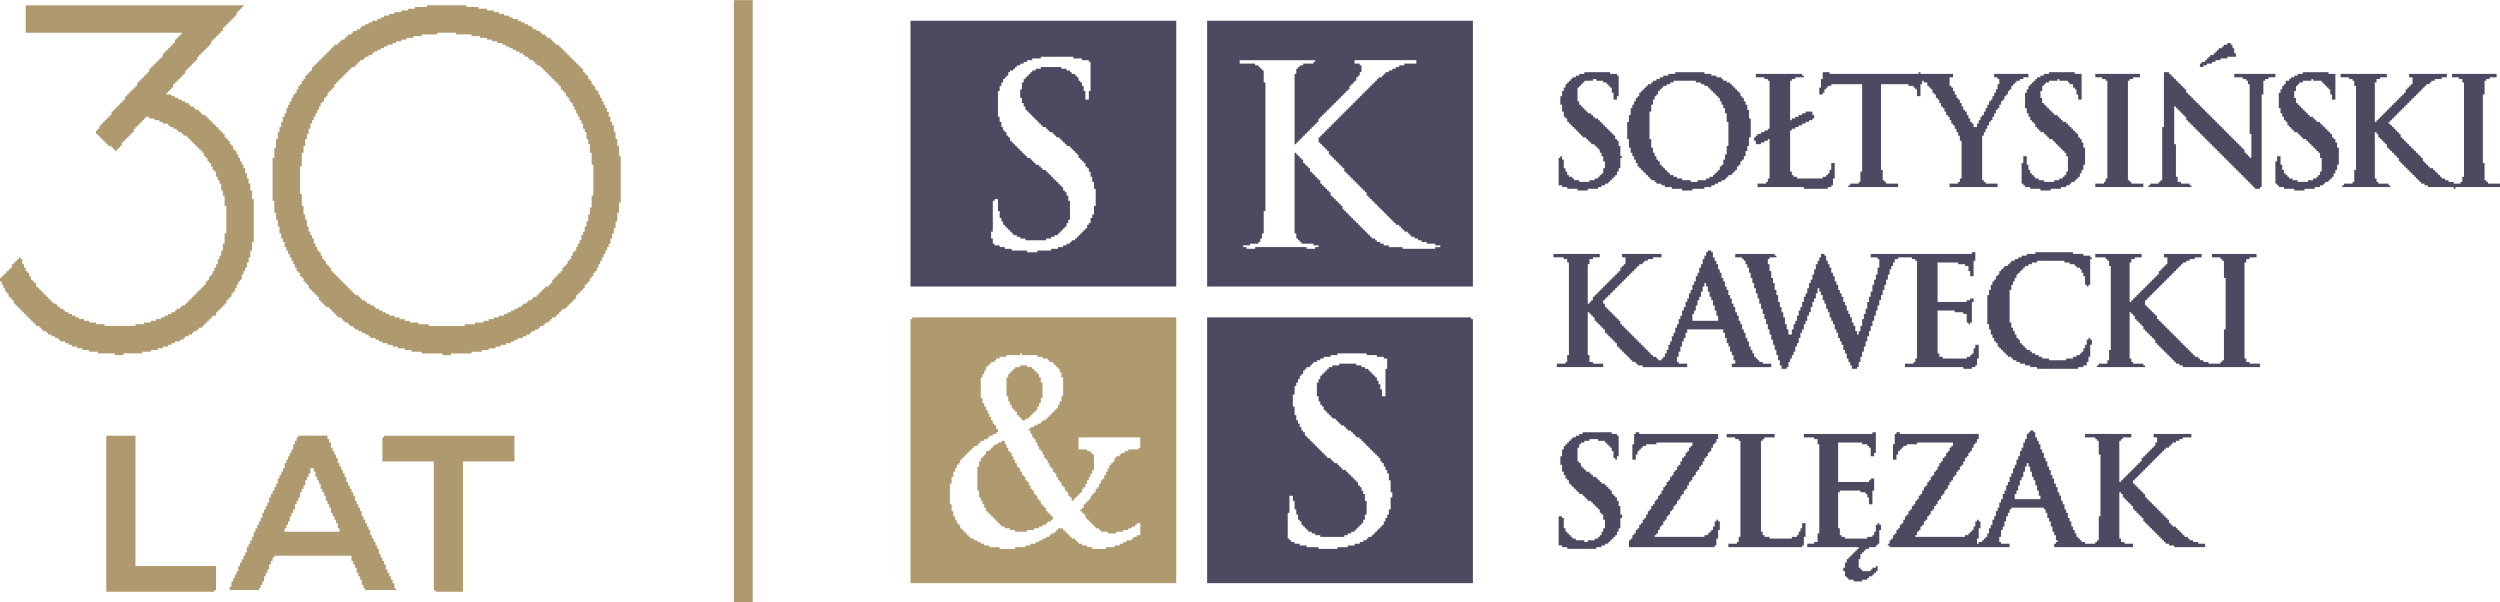 <?xml version="1.0" encoding="UTF-8"?> <!-- Creator: CorelDRAW 2020 (64-Bit) --> <svg xmlns="http://www.w3.org/2000/svg" xmlns:xlink="http://www.w3.org/1999/xlink" xmlns:xodm="http://www.corel.com/coreldraw/odm/2003" xml:space="preserve" width="1615px" height="389px" version="1.1" style="shape-rendering:geometricPrecision; text-rendering:geometricPrecision; image-rendering:optimizeQuality; fill-rule:evenodd; clip-rule:evenodd" viewBox="0 0 1527.68 367.77"> <defs> <style type="text/css"> <![CDATA[ .fil0 {fill:#4D4961} .fil1 {fill:#AF9A70} ]]> </style> </defs> <g id="Warstwa_x0020_1">  <g id="_2071434646496"> <path class="fil0" d="M818.33 223.18l-4.2 0 0 1.05 -2.09 0 0 1.04 -1.05 0 0 1.05 -1.05 0 0 1.05 -1.05 0 0 1.05 -1.04 0 0 1.04 -1.05 0 0 2.1 -1.05 0 0 2.1 -1.05 0 0 8.38 1.05 0 0 3.14 1.05 0 0 2.1 1.05 0 0 1.05 1.04 0 0 2.09 1.05 0 0 1.05 1.05 0 0 1.05 1.05 0 0 1.04 1.05 0 0 1.05 1.04 0 0 1.05 2.1 0 0 1.05 1.05 0 0 1.05 1.05 0 0 1.04 1.04 0 0 1.05 2.1 0 0 1.05 1.05 0 0 1.05 1.04 0 0 1.04 2.1 0 0 1.05 1.05 0 0 1.05 1.04 0 0 1.05 1.05 0 0 1.05 2.1 0 0 1.04 1.05 0 0 1.05 1.04 0 0 1.05 1.05 0 0 1.05 1.05 0 0 1.04 1.05 0 0 1.05 1.04 0 0 1.05 1.05 0 0 1.05 1.05 0 0 1.05 1.05 0 0 1.04 1.05 0 0 1.05 1.04 0 0 1.05 1.05 0 0 2.1 1.05 0 0 1.04 1.05 0 0 2.1 1.04 0 0 2.09 1.05 0 0 2.1 1.05 0 0 4.19 1.05 0 0 7.34 1.05 0 0 3.14 -1.05 0 0 7.33 -1.05 0 0 3.15 -1.05 0 0 2.09 -1.05 0 0 2.1 -1.04 0 0 2.09 -1.05 0 0 1.05 -1.05 0 0 1.05 -1.05 0 0 1.05 -1.04 0 0 1.04 -1.05 0 0 1.05 -1.05 0 0 1.05 -1.05 0 0 1.05 -2.09 0 0 1.05 -1.05 0 0 1.04 -2.1 0 0 1.05 -2.09 0 0 1.05 -3.15 0 0 1.05 -4.19 0 0 1.04 -6.28 0 0 1.05 -11.53 0 0 -1.05 -7.33 0 0 -1.04 -4.19 0 0 -1.05 -3.15 0 0 -1.05 -2.09 0 0 -1.05 -1.05 0 0 -1.04 -1.05 0 0 -15.72 1.05 0 0 -10.48 2.09 0 0 3.14 1.05 0 0 5.24 1.05 0 0 3.15 1.05 0 0 3.14 1.05 0 0 1.05 1.04 0 0 2.09 1.05 0 0 1.05 1.05 0 0 1.05 1.05 0 0 1.05 1.04 0 0 1.04 2.1 0 0 1.05 2.1 0 0 1.05 3.14 0 0 1.05 14.67 0 0 -1.05 2.09 0 0 -1.05 2.1 0 0 -1.05 2.09 0 0 -1.04 1.05 0 0 -1.05 1.05 0 0 -1.05 1.05 0 0 -1.05 1.05 0 0 -1.05 1.04 0 0 -2.09 1.05 0 0 -3.14 1.05 0 0 -8.39 -1.05 0 0 -4.19 -1.05 0 0 -2.09 -1.04 0 0 -2.1 -1.05 0 0 -1.05 -1.05 0 0 -2.09 -1.05 0 0 -1.05 -1.05 0 0 -1.05 -1.04 0 0 -1.04 -1.05 0 0 -1.05 -1.05 0 0 -1.05 -1.05 0 0 -1.05 -1.04 0 0 -1.05 -2.1 0 0 -1.04 -1.05 0 0 -1.05 -1.04 0 0 -1.05 -1.05 0 0 -1.05 -2.1 0 0 -1.04 -1.05 0 0 -1.05 -1.04 0 0 -1.05 -2.1 0 0 -1.05 -1.05 0 0 -1.05 -1.05 0 0 -1.04 -1.04 0 0 -1.05 -1.05 0 0 -1.05 -1.05 0 0 -1.05 -1.05 0 0 -1.05 -1.04 0 0 -1.04 -1.05 0 0 -1.05 -1.05 0 0 -1.05 -1.05 0 0 -1.05 -1.05 0 0 -1.04 -1.04 0 0 -1.05 -1.05 0 0 -2.1 -1.05 0 0 -1.05 -1.05 0 0 -2.09 -1.04 0 0 -2.1 -1.05 0 0 -2.09 -1.05 0 0 -3.15 -1.05 0 0 -5.23 -1.05 0 0 -7.34 1.05 0 0 -5.24 1.05 0 0 -2.09 1.05 0 0 -2.1 1.05 0 0 -2.1 1.04 0 0 -1.04 1.05 0 0 -2.1 1.05 0 0 -1.05 1.05 0 0 -1.04 2.09 0 0 -1.05 1.05 0 0 -1.05 1.05 0 0 -1.05 2.09 0 0 -1.04 2.1 0 0 -1.05 2.09 0 0 -1.05 4.2 0 0 -1.05 4.19 0 0 -1.05 17.81 0 0 1.05 6.29 0 0 1.05 4.19 0 0 1.05 2.09 0 0 6.28 -1.05 0 0 16.77 -2.09 0 0 -4.19 -1.05 0 0 -3.14 -1.05 0 0 -2.1 -1.04 0 0 -2.1 -1.05 0 0 -1.05 -1.05 0 0 -1.04 -1.05 0 0 -1.05 -1.05 0 0 -1.05 -1.04 0 0 -1.05 -2.1 0 0 -1.04 -2.09 0 0 -1.05 -3.15 0 0 -1.05 -10.47 0 0 1.05zm-80.68 133.07l162.4 0 0 -161.36 -1.05 0 0 -1.05 -161.35 0 0 162.41z"></path> <path class="fil0" d="M636.01 41.91l-3.14 0 0 1.05 -2.1 0 0 1.05 -1.05 0 0 1.04 -1.05 0 0 1.05 -1.04 0 0 1.05 -1.05 0 0 1.05 -1.05 0 0 2.09 -1.05 0 0 4.2 -1.04 0 0 5.23 1.04 0 0 3.15 1.05 0 0 2.09 1.05 0 0 2.1 1.05 0 0 1.04 1.04 0 0 1.05 1.05 0 0 1.05 1.05 0 0 1.05 1.05 0 0 1.05 1.05 0 0 1.04 1.04 0 0 1.05 1.05 0 0 1.05 1.05 0 0 1.05 1.05 0 0 1.04 2.09 0 0 1.05 1.05 0 0 1.05 1.05 0 0 1.05 2.09 0 0 1.05 1.05 0 0 1.04 1.05 0 0 1.05 2.09 0 0 1.05 1.05 0 0 1.05 1.05 0 0 1.05 1.05 0 0 1.04 1.05 0 0 1.05 2.09 0 0 1.05 1.05 0 0 1.05 1.05 0 0 1.04 1.04 0 0 1.05 1.05 0 0 1.05 1.05 0 0 2.1 1.05 0 0 1.04 1.05 0 0 1.05 1.04 0 0 1.05 1.05 0 0 2.09 1.05 0 0 1.05 1.05 0 0 2.1 1.05 0 0 3.14 1.04 0 0 3.14 1.05 0 0 4.2 1.05 0 0 10.47 -1.05 0 0 5.24 -1.05 0 0 2.1 -1.04 0 0 3.14 -1.05 0 0 1.05 -1.05 0 0 2.09 -1.05 0 0 1.05 -1.05 0 0 1.05 -1.04 0 0 1.05 -1.05 0 0 1.05 -1.05 0 0 1.04 -1.05 0 0 1.05 -1.05 0 0 1.05 -2.09 0 0 1.05 -1.05 0 0 1.04 -2.09 0 0 1.05 -2.1 0 0 1.05 -3.14 0 0 1.05 -4.19 0 0 1.05 -8.39 0 0 1.05 -6.28 0 0 -1.05 -9.43 0 0 -1.05 -4.2 0 0 -1.05 -3.14 0 0 -1.05 -3.14 0 0 -1.05 -1.05 0 0 -3.14 -1.05 0 0 -4.19 1.05 0 0 -18.86 1.05 0 0 -1.05 2.09 0 0 7.34 1.05 0 0 4.19 1.05 0 0 2.09 1.05 0 0 2.1 1.04 0 0 1.05 1.05 0 0 1.04 1.05 0 0 1.05 1.05 0 0 1.05 1.05 0 0 1.05 1.04 0 0 1.05 2.1 0 0 1.04 2.1 0 0 1.05 3.14 0 0 1.05 12.57 0 0 -1.05 3.15 0 0 -1.05 2.09 0 0 -1.04 2.1 0 0 -1.05 1.04 0 0 -1.05 1.05 0 0 -1.05 1.05 0 0 -1.05 1.05 0 0 -1.04 1.05 0 0 -2.1 1.04 0 0 -2.09 1.05 0 0 -11.53 -1.05 0 0 -3.14 -1.04 0 0 -2.1 -1.05 0 0 -1.05 -1.05 0 0 -2.09 -1.05 0 0 -1.05 -1.05 0 0 -1.05 -1.04 0 0 -1.05 -1.05 0 0 -1.04 -1.05 0 0 -1.05 -1.05 0 0 -1.05 -1.04 0 0 -1.05 -1.05 0 0 -1.04 -1.05 0 0 -1.05 -1.05 0 0 -1.05 -2.09 0 0 -1.05 -1.05 0 0 -1.05 -1.05 0 0 -1.04 -2.09 0 0 -1.05 -1.05 0 0 -1.05 -1.05 0 0 -1.05 -1.05 0 0 -1.04 -2.09 0 0 -1.05 -1.05 0 0 -1.05 -1.05 0 0 -1.05 -1.05 0 0 -1.05 -1.04 0 0 -1.04 -1.05 0 0 -1.05 -1.05 0 0 -1.05 -1.05 0 0 -1.05 -1.05 0 0 -1.04 -1.04 0 0 -1.05 -1.05 0 0 -2.1 -1.05 0 0 -1.05 -1.05 0 0 -2.09 -1.05 0 0 -1.05 -1.04 0 0 -2.1 -1.05 0 0 -3.14 -1.05 0 0 -3.14 -1.05 0 0 -15.72 1.05 0 0 -3.14 1.05 0 0 -2.1 1.05 0 0 -2.09 1.04 0 0 -1.05 1.05 0 0 -1.05 1.05 0 0 -2.09 1.05 0 0 -1.05 2.09 0 0 -1.05 1.05 0 0 -1.05 1.05 0 0 -1.04 2.1 0 0 -1.05 2.09 0 0 -1.05 2.1 0 0 -1.05 3.14 0 0 -1.05 5.24 0 0 -1.04 19.91 0 0 1.04 5.24 0 0 1.05 4.19 0 0 1.05 1.05 0 0 17.81 -1.05 0 0 5.24 -2.1 0 0 -5.24 -1.05 0 0 -3.14 -1.04 0 0 -2.1 -1.05 0 0 -1.04 -1.05 0 0 -2.1 -1.05 0 0 -1.05 -1.05 0 0 -1.05 -2.09 0 0 -1.04 -1.05 0 0 -1.05 -2.09 0 0 -1.05 -3.15 0 0 -1.05 -12.57 0 0 1.05zm-79.63 133.07l162.4 0 0 -162.41 -162.4 0 0 162.41z"></path> <path class="fil0" d="M802.61 38.77l-6.29 0 0 1.05 -2.09 0 0 1.04 -1.05 0 0 1.05 -1.05 0 0 3.14 -1.05 0 0 42.96 1.05 0 0 -1.04 1.05 0 0 -1.05 1.05 0 0 -1.05 1.04 0 0 -1.05 1.05 0 0 -1.05 1.05 0 0 -1.04 1.05 0 0 -1.05 1.04 0 0 -1.05 1.05 0 0 -1.05 1.05 0 0 -1.05 1.05 0 0 -1.04 1.05 0 0 -1.05 1.04 0 0 -1.05 1.05 0 0 -2.09 1.05 0 0 -1.05 1.05 0 0 -1.05 1.04 0 0 -1.05 1.05 0 0 -1.05 1.05 0 0 -1.04 1.05 0 0 -1.05 1.05 0 0 -1.05 1.04 0 0 -1.05 1.05 0 0 -1.04 1.05 0 0 -1.05 1.05 0 0 -1.05 1.05 0 0 -1.05 1.04 0 0 -1.05 1.05 0 0 -1.04 1.05 0 0 -1.05 1.05 0 0 -1.05 1.04 0 0 -1.04 1.05 0 0 -2.1 1.05 0 0 -1.05 1.05 0 0 -1.05 1.04 0 0 -1.04 1.05 0 0 -2.1 1.05 0 0 -1.05 1.05 0 0 -2.09 1.05 0 0 -4.19 -1.05 0 0 -1.05 -3.15 0 0 -2.1 37.73 0 0 2.1 -7.34 0 0 1.05 -3.14 0 0 1.04 -2.1 0 0 1.05 -2.09 0 0 1.05 -2.1 0 0 1.05 -2.1 0 0 1.04 -1.04 0 0 1.05 -1.05 0 0 1.05 -2.1 0 0 1.05 -1.04 0 0 1.05 -1.05 0 0 1.04 -1.05 0 0 1.05 -1.05 0 0 1.05 -1.05 0 0 1.05 -1.04 0 0 1.05 -1.05 0 0 1.04 -1.05 0 0 1.05 -1.05 0 0 1.05 -1.04 0 0 1.04 -1.05 0 0 1.05 -1.05 0 0 1.05 -1.05 0 0 1.05 -1.05 0 0 1.05 -1.04 0 0 1.04 -1.05 0 0 1.05 -1.05 0 0 1.05 -1.05 0 0 1.05 -1.04 0 0 1.04 -1.05 0 0 1.05 -1.05 0 0 1.05 -1.05 0 0 1.05 -1.04 0 0 1.05 -1.05 0 0 1.04 -1.05 0 0 1.05 -1.05 0 0 1.05 -1.05 0 0 1.05 -1.04 0 0 1.04 -1.05 0 0 1.05 -1.05 0 0 1.05 -1.05 0 0 1.05 -1.05 0 0 1.05 -1.04 0 0 1.04 -1.05 0 0 1.05 -1.05 0 0 3.15 1.05 0 0 1.04 1.05 0 0 1.05 1.04 0 0 1.05 1.05 0 0 1.05 1.05 0 0 1.04 1.05 0 0 2.1 1.05 0 0 1.05 1.04 0 0 1.05 1.05 0 0 1.04 1.05 0 0 1.05 1.05 0 0 1.05 1.05 0 0 1.05 1.04 0 0 1.04 1.05 0 0 1.05 1.05 0 0 2.1 1.05 0 0 1.05 1.04 0 0 1.04 1.05 0 0 1.05 1.05 0 0 1.05 1.05 0 0 1.05 1.04 0 0 1.04 1.05 0 0 1.05 1.05 0 0 1.05 1.05 0 0 1.05 1.05 0 0 1.05 1.04 0 0 1.04 1.05 0 0 1.05 1.05 0 0 2.1 1.05 0 0 1.05 1.04 0 0 1.04 1.05 0 0 1.05 1.05 0 0 1.05 1.05 0 0 1.04 1.05 0 0 1.05 1.04 0 0 1.05 1.05 0 0 1.05 1.05 0 0 1.05 1.05 0 0 1.05 1.04 0 0 1.04 1.05 0 0 1.05 1.05 0 0 1.05 1.05 0 0 1.05 1.05 0 0 1.04 1.04 0 0 1.05 1.05 0 0 1.05 2.1 0 0 1.05 1.05 0 0 1.04 1.04 0 0 1.05 1.05 0 0 1.05 2.1 0 0 1.05 1.04 0 0 1.05 1.05 0 0 1.04 2.1 0 0 1.05 2.09 0 0 1.05 2.1 0 0 1.05 3.14 0 0 1.04 5.24 0 0 1.05 3.14 0 0 1.05 -3.14 0 0 1.05 -19.91 0 0 -1.05 -8.38 0 0 -1.05 -3.14 0 0 -1.05 -2.1 0 0 -1.04 -2.09 0 0 -1.05 -1.05 0 0 -1.05 -2.1 0 0 -1.05 -1.05 0 0 -1.04 -1.04 0 0 -1.05 -1.05 0 0 -1.05 -1.05 0 0 -1.05 -1.05 0 0 -1.05 -1.04 0 0 -1.04 -1.05 0 0 -1.05 -1.05 0 0 -1.05 -1.05 0 0 -1.05 -1.05 0 0 -1.04 -1.04 0 0 -1.05 -1.05 0 0 -1.05 -1.05 0 0 -1.05 -1.05 0 0 -1.04 -1.04 0 0 -1.05 -1.05 0 0 -1.05 -1.05 0 0 -2.1 -1.05 0 0 -1.05 -1.04 0 0 -1.04 -1.05 0 0 -1.05 -1.05 0 0 -1.05 -1.05 0 0 -1.04 -1.05 0 0 -1.05 -1.04 0 0 -2.1 -1.05 0 0 -1.05 -1.05 0 0 -1.04 -1.05 0 0 -1.05 -1.05 0 0 -1.05 -1.04 0 0 -1.05 -1.05 0 0 -2.09 -1.05 0 0 -1.05 -1.05 0 0 -1.05 -1.04 0 0 -1.05 -1.05 0 0 -1.04 -1.05 0 0 -1.05 -1.05 0 0 -2.1 -1.05 0 0 -1.05 -1.04 0 0 -1.04 -1.05 0 0 -1.05 -1.05 0 0 -2.1 -1.05 0 0 -1.04 -1.04 0 0 -1.05 -1.05 0 0 -1.05 -1.05 0 0 -1.05 -1.05 0 0 49.25 1.05 0 0 3.14 1.05 0 0 1.05 1.05 0 0 1.05 1.04 0 0 1.04 7.34 0 0 1.05 3.14 0 0 1.05 -2.09 0 0 1.05 -5.24 0 0 -1.05 -31.44 0 0 1.05 -5.24 0 0 -1.05 -2.09 0 0 -1.05 4.19 0 0 -1.05 5.24 0 0 -1.04 1.05 0 0 -2.1 1.04 0 0 -3.14 1.05 0 0 -13.62 1.05 0 0 -78.59 -1.05 0 0 -7.33 -1.05 0 0 -1.05 -1.04 0 0 -1.05 -1.05 0 0 -1.04 -2.1 0 0 -1.05 -9.43 0 0 -2.1 46.11 0 0 1.05 -1.05 0 0 1.05zm-64.96 136.21l162.4 0 0 -162.41 -162.4 0 0 162.41z"></path> <path class="fil1" d="M648.58 245.18l-1.05 0 0 2.1 -1.04 0 0 2.09 -1.05 0 0 1.05 -1.05 0 0 1.05 -1.05 0 0 1.05 -1.04 0 0 1.04 -1.05 0 0 1.05 -1.05 0 0 1.05 -1.05 0 0 1.05 -2.09 0 0 1.05 -1.05 0 0 1.04 -2.1 0 0 1.05 -2.09 0 0 1.05 -2.1 0 0 1.05 -1.05 0 0 1.04 1.05 0 0 2.1 1.05 0 0 2.1 1.05 0 0 1.04 1.05 0 0 2.1 1.04 0 0 2.09 1.05 0 0 2.1 1.05 0 0 1.05 1.05 0 0 2.09 1.04 0 0 2.1 1.05 0 0 1.05 1.05 0 0 2.09 1.05 0 0 2.1 1.05 0 0 1.05 1.04 0 0 2.09 1.05 0 0 1.05 1.05 0 0 2.1 1.05 0 0 2.09 1.04 0 0 1.05 1.05 0 0 2.09 1.05 0 0 1.05 1.05 0 0 2.1 1.05 0 0 1.05 1.04 0 0 2.09 1.05 0 0 1.05 1.05 0 0 2.09 1.05 0 0 -1.04 1.04 0 0 -1.05 1.05 0 0 -1.05 1.05 0 0 -1.05 1.05 0 0 -1.04 1.05 0 0 -2.1 1.04 0 0 -1.05 1.05 0 0 -2.09 1.05 0 0 -2.1 1.05 0 0 -2.09 1.05 0 0 -2.1 1.04 0 0 -2.1 1.05 0 0 -9.43 -1.05 0 0 -1.04 -1.04 0 0 -1.05 -2.1 0 0 -1.05 -5.24 0 0 -7.33 37.72 0 0 6.28 -1.05 0 0 1.05 -6.28 0 0 1.05 -2.1 0 0 1.05 -2.1 0 0 1.04 -1.04 0 0 1.05 -2.1 0 0 1.05 -1.05 0 0 2.1 -1.04 0 0 1.04 -1.05 0 0 1.05 -1.05 0 0 2.1 -1.05 0 0 2.09 -1.04 0 0 2.1 -1.05 0 0 2.09 -1.05 0 0 1.05 -1.05 0 0 2.1 -1.05 0 0 2.09 -1.04 0 0 1.05 -1.05 0 0 2.1 -1.05 0 0 1.04 -1.05 0 0 1.05 -1.04 0 0 2.1 -1.05 0 0 1.04 -1.05 0 0 1.05 -1.05 0 0 1.05 -1.05 0 0 2.09 -1.04 0 0 1.05 -1.05 0 0 1.05 1.05 0 0 1.05 1.04 0 0 1.05 1.05 0 0 2.09 1.05 0 0 1.05 1.05 0 0 1.05 1.05 0 0 1.04 1.04 0 0 1.05 1.05 0 0 1.05 1.05 0 0 1.05 2.09 0 0 1.05 1.05 0 0 1.04 4.19 0 0 1.05 5.24 0 0 -1.05 4.19 0 0 -1.04 3.15 0 0 -1.05 2.09 0 0 -1.05 2.1 0 0 -1.05 1.04 0 0 -1.05 2.1 0 0 7.34 -2.1 0 0 1.05 -2.09 0 0 1.05 -1.05 0 0 1.04 -3.14 0 0 1.05 -2.1 0 0 1.05 -2.09 0 0 1.05 -3.15 0 0 1.04 -5.23 0 0 1.05 -8.39 0 0 -1.05 -3.14 0 0 -1.04 -3.14 0 0 -1.05 -2.1 0 0 -1.05 -1.05 0 0 -1.05 -1.05 0 0 -1.04 -2.09 0 0 -1.05 -1.05 0 0 -1.05 -1.05 0 0 -1.05 -1.04 0 0 -1.05 -1.05 0 0 -1.04 -1.05 0 0 -1.05 -3.14 0 0 1.05 -1.05 0 0 1.04 -1.05 0 0 1.05 -2.09 0 0 1.05 -1.05 0 0 1.05 -2.1 0 0 1.05 -2.09 0 0 1.04 -2.1 0 0 1.05 -2.09 0 0 1.05 -3.15 0 0 1.05 -3.14 0 0 1.04 -6.29 0 0 1.05 -9.43 0 0 -1.05 -6.28 0 0 -1.04 -3.15 0 0 -1.05 -2.09 0 0 -1.05 -2.1 0 0 -1.05 -2.1 0 0 -1.04 -2.09 0 0 -1.05 -1.05 0 0 -1.05 -1.05 0 0 -1.05 -1.04 0 0 -1.05 -1.05 0 0 -1.04 -1.05 0 0 -1.05 -1.05 0 0 -2.1 -1.04 0 0 -1.05 -1.05 0 0 -2.09 -1.05 0 0 -2.1 -1.05 0 0 -3.14 -1.05 0 0 -4.19 -1.04 0 0 -12.57 1.04 0 0 -4.19 1.05 0 0 -3.15 1.05 0 0 -2.09 1.05 0 0 -2.1 1.05 0 0 -1.05 1.04 0 0 -2.09 1.05 0 0 -1.05 1.05 0 0 -1.05 1.05 0 0 -1.05 1.04 0 0 -1.04 1.05 0 0 -1.05 1.05 0 0 -1.05 1.05 0 0 -1.05 1.04 0 0 -1.05 2.1 0 0 -1.04 1.05 0 0 -1.05 1.05 0 0 -1.05 2.09 0 0 -1.05 2.1 0 0 -1.04 1.05 0 0 -1.05 2.09 0 0 -1.05 2.1 0 0 -1.05 1.04 0 0 -2.09 -1.04 0 0 -2.1 -1.05 0 0 -1.05 -1.05 0 0 -2.09 -1.05 0 0 -2.1 -1.04 0 0 -2.09 -1.05 0 0 -2.1 -1.05 0 0 -2.09 -1.05 0 0 -2.1 -1.05 0 0 -3.14 -1.04 0 0 -12.58 1.04 0 0 -2.09 1.05 0 0 -2.1 1.05 0 0 -2.09 1.05 0 0 -1.05 1.05 0 0 -1.05 1.04 0 0 -1.05 2.1 0 0 -1.04 1.05 0 0 -1.05 2.09 0 0 -1.05 4.19 0 0 -1.05 8.39 0 0 -1.05 1.04 0 0 1.05 9.43 0 0 1.05 3.15 0 0 1.05 3.14 0 0 1.05 1.05 0 0 1.04 2.09 0 0 1.05 1.05 0 0 1.05 1.05 0 0 1.05 1.05 0 0 1.04 1.04 0 0 2.1 1.05 0 0 3.14 1.05 0 0 11.53 -1.05 0 0 3.14zm-91.16 -50.29l-1.04 0 0 161.36 162.4 0 0 -162.41 -161.36 0 0 1.05z"></path> <path class="fil1" d="M183.36 101.63l1.05 0 0 -8.38 1.05 0 0 -4.19 1.05 0 0 -4.19 1.04 0 0 -3.14 1.05 0 0 -3.15 1.05 0 0 -3.14 1.05 0 0 -2.1 1.05 0 0 -2.09 1.04 0 0 -2.1 1.05 0 0 -2.09 1.05 0 0 -2.1 1.05 0 0 -2.09 1.04 0 0 -1.05 1.05 0 0 -2.1 1.05 0 0 -1.05 1.05 0 0 -2.09 1.05 0 0 -1.05 1.04 0 0 -1.04 1.05 0 0 -1.05 1.05 0 0 -2.1 1.05 0 0 -1.05 1.04 0 0 -1.04 1.05 0 0 -1.05 1.05 0 0 -1.05 1.05 0 0 -1.05 1.05 0 0 -1.05 1.04 0 0 -1.04 1.05 0 0 -1.05 1.05 0 0 -1.05 1.05 0 0 -1.05 2.09 0 0 -1.04 1.05 0 0 -1.05 1.05 0 0 -1.05 1.05 0 0 -1.05 2.09 0 0 -1.05 1.05 0 0 -1.04 2.09 0 0 -1.05 2.1 0 0 -1.05 1.05 0 0 -1.05 2.09 0 0 -1.04 2.1 0 0 -1.05 2.1 0 0 -1.05 2.09 0 0 -1.05 3.14 0 0 -1.05 2.1 0 0 -1.04 3.14 0 0 -1.05 3.15 0 0 -1.05 4.19 0 0 -1.05 5.24 0 0 -1.05 9.43 0 0 -1.04 11.52 0 0 1.04 9.43 0 0 1.05 5.24 0 0 1.05 4.19 0 0 1.05 3.15 0 0 1.05 3.14 0 0 1.04 3.14 0 0 1.05 2.1 0 0 1.05 2.09 0 0 1.05 2.1 0 0 1.05 2.09 0 0 1.04 2.1 0 0 1.05 2.1 0 0 1.05 1.04 0 0 1.05 2.1 0 0 1.04 1.05 0 0 1.05 2.09 0 0 1.05 1.05 0 0 1.05 1.05 0 0 1.05 2.09 0 0 1.04 1.05 0 0 1.05 1.05 0 0 1.05 1.05 0 0 1.05 1.04 0 0 1.04 1.05 0 0 1.05 1.05 0 0 1.05 1.05 0 0 1.05 1.05 0 0 1.05 1.04 0 0 1.04 1.05 0 0 1.05 1.05 0 0 1.05 1.05 0 0 2.1 1.05 0 0 1.04 1.04 0 0 1.05 1.05 0 0 2.09 1.05 0 0 1.05 1.05 0 0 2.1 1.04 0 0 1.05 1.05 0 0 2.09 1.05 0 0 2.1 1.05 0 0 2.09 1.05 0 0 2.1 1.04 0 0 2.09 1.05 0 0 2.1 1.05 0 0 3.14 1.05 0 0 2.1 1.04 0 0 4.19 1.05 0 0 3.14 1.05 0 0 5.24 1.05 0 0 7.34 1.04 0 0 18.86 -1.04 0 0 7.33 -1.05 0 0 4.19 -1.05 0 0 4.19 -1.05 0 0 3.15 -1.04 0 0 3.14 -1.05 0 0 2.1 -1.05 0 0 3.14 -1.05 0 0 2.09 -1.04 0 0 2.1 -1.05 0 0 2.1 -1.05 0 0 1.05 -1.05 0 0 2.09 -1.05 0 0 2.09 -1.04 0 0 1.05 -1.05 0 0 2.1 -1.05 0 0 1.05 -1.05 0 0 1.04 -1.04 0 0 2.1 -1.05 0 0 1.05 -1.05 0 0 1.05 -1.05 0 0 1.04 -1.05 0 0 1.05 -1.04 0 0 1.05 -1.05 0 0 2.09 -1.05 0 0 1.05 -1.05 0 0 1.05 -2.09 0 0 1.05 -1.05 0 0 1.05 -1.05 0 0 1.04 -1.05 0 0 1.05 -1.04 0 0 1.05 -1.05 0 0 1.05 -2.1 0 0 1.04 -1.05 0 0 1.05 -2.09 0 0 1.05 -1.05 0 0 1.05 -2.09 0 0 1.05 -1.05 0 0 1.04 -2.1 0 0 1.05 -2.09 0 0 1.05 -2.1 0 0 1.05 -2.09 0 0 1.04 -2.1 0 0 1.05 -3.14 0 0 1.05 -3.15 0 0 1.05 -3.14 0 0 1.05 -3.14 0 0 1.04 -5.24 0 0 1.05 -6.29 0 0 1.05 -22 0 0 -1.05 -6.29 0 0 -1.05 -5.24 0 0 -1.04 -3.14 0 0 -1.05 -3.15 0 0 -1.05 -3.14 0 0 -1.05 -3.14 0 0 -1.05 -2.1 0 0 -1.04 -2.09 0 0 -1.05 -2.1 0 0 -1.05 -2.09 0 0 -1.05 -1.05 0 0 -1.04 -2.1 0 0 -1.05 -2.09 0 0 -1.05 -1.05 0 0 -1.05 -2.1 0 0 -1.05 -1.04 0 0 -1.04 -1.05 0 0 -1.05 -2.1 0 0 -1.05 -1.05 0 0 -1.05 -1.04 0 0 -1.04 -1.05 0 0 -1.05 -1.05 0 0 -1.05 -1.05 0 0 -1.05 -1.04 0 0 -1.05 -1.05 0 0 -1.04 -1.05 0 0 -1.05 -1.05 0 0 -1.05 -1.05 0 0 -1.05 -1.04 0 0 -1.04 -1.05 0 0 -1.05 -1.05 0 0 -1.05 -1.05 0 0 -2.1 -1.04 0 0 -1.04 -1.05 0 0 -1.05 -1.05 0 0 -2.1 -1.05 0 0 -1.05 -1.05 0 0 -2.09 -1.04 0 0 -2.09 -1.05 0 0 -1.05 -1.05 0 0 -2.1 -1.05 0 0 -2.1 -1.04 0 0 -3.14 -1.05 0 0 -2.09 -1.05 0 0 -2.1 -1.05 0 0 -3.14 -1.05 0 0 -4.19 -1.04 0 0 -3.15 -1.05 0 0 -5.24 -1.05 0 0 -7.33 -1.05 0 0 -16.77zm77.54 -97.44l-7.34 0 0 1.05 -4.19 0 0 1.05 -4.19 0 0 1.04 -4.19 0 0 1.05 -3.14 0 0 1.05 -3.14 0 0 1.05 -2.1 0 0 1.04 -2.1 0 0 1.05 -3.14 0 0 1.05 -2.1 0 0 1.05 -2.09 0 0 1.05 -2.1 0 0 1.04 -1.04 0 0 1.05 -2.1 0 0 1.05 -2.1 0 0 1.05 -1.04 0 0 1.04 -2.1 0 0 1.05 -1.05 0 0 1.05 -1.04 0 0 1.05 -2.1 0 0 1.05 -1.05 0 0 1.04 -1.05 0 0 1.05 -2.09 0 0 1.05 -1.05 0 0 1.05 -1.05 0 0 1.05 -1.04 0 0 1.04 -1.05 0 0 1.05 -1.05 0 0 1.05 -1.05 0 0 1.05 -1.05 0 0 1.04 -1.04 0 0 1.05 -1.05 0 0 1.05 -1.05 0 0 1.05 -1.05 0 0 1.05 -1.04 0 0 1.04 -1.05 0 0 2.1 -1.05 0 0 1.05 -1.05 0 0 1.04 -1.05 0 0 1.05 -1.04 0 0 2.1 -1.05 0 0 1.05 -1.05 0 0 2.09 -1.05 0 0 1.05 -1.05 0 0 2.1 -1.04 0 0 2.09 -1.05 0 0 1.05 -1.05 0 0 2.09 -1.05 0 0 2.1 -1.04 0 0 2.09 -1.05 0 0 2.1 -1.05 0 0 3.14 -1.05 0 0 2.1 -1.05 0 0 3.14 -1.04 0 0 3.14 -1.05 0 0 3.15 -1.05 0 0 4.19 -1.05 0 0 5.24 -1.04 0 0 6.29 -1.05 0 0 26.19 1.05 0 0 7.34 1.04 0 0 4.19 1.05 0 0 4.19 1.05 0 0 4.19 1.05 0 0 3.14 1.04 0 0 2.1 1.05 0 0 3.14 1.05 0 0 2.1 1.05 0 0 2.09 1.05 0 0 2.1 1.04 0 0 2.09 1.05 0 0 2.1 1.05 0 0 2.09 1.05 0 0 2.1 1.04 0 0 1.05 1.05 0 0 2.09 1.05 0 0 1.05 1.05 0 0 2.1 1.05 0 0 1.04 1.04 0 0 1.05 1.05 0 0 2.1 1.05 0 0 1.05 1.05 0 0 1.04 1.05 0 0 1.05 1.04 0 0 1.05 1.05 0 0 1.05 1.05 0 0 2.09 1.05 0 0 1.05 1.04 0 0 1.05 1.05 0 0 1.05 1.05 0 0 1.04 2.1 0 0 1.05 1.04 0 0 1.05 1.05 0 0 1.05 1.05 0 0 1.04 1.05 0 0 1.05 1.04 0 0 1.05 2.1 0 0 1.05 1.05 0 0 1.05 1.05 0 0 1.04 2.09 0 0 1.05 1.05 0 0 1.05 2.09 0 0 1.05 1.05 0 0 1.05 2.1 0 0 1.04 2.09 0 0 1.05 2.1 0 0 1.05 2.09 0 0 1.05 1.05 0 0 1.04 3.15 0 0 1.05 2.09 0 0 1.05 2.1 0 0 1.05 3.14 0 0 1.05 3.14 0 0 1.04 3.15 0 0 1.05 4.19 0 0 1.05 4.19 0 0 1.05 6.29 0 0 1.04 12.57 0 0 1.05 5.24 0 0 -1.05 12.57 0 0 -1.04 6.29 0 0 -1.05 4.19 0 0 -1.05 4.19 0 0 -1.05 3.14 0 0 -1.04 3.15 0 0 -1.05 3.14 0 0 -1.05 2.1 0 0 -1.05 2.09 0 0 -1.05 3.15 0 0 -1.04 2.09 0 0 -1.05 2.1 0 0 -1.05 1.04 0 0 -1.05 2.1 0 0 -1.04 2.1 0 0 -1.05 1.04 0 0 -1.05 2.1 0 0 -1.05 1.05 0 0 -1.05 2.09 0 0 -1.04 1.05 0 0 -1.05 1.05 0 0 -1.05 2.09 0 0 -1.05 1.05 0 0 -1.05 1.05 0 0 -1.04 1.05 0 0 -1.05 1.05 0 0 -1.05 2.09 0 0 -1.05 1.05 0 0 -1.04 1.05 0 0 -1.05 1.04 0 0 -1.05 1.05 0 0 -1.05 1.05 0 0 -1.05 1.05 0 0 -2.09 1.05 0 0 -1.05 1.04 0 0 -1.05 1.05 0 0 -1.04 1.05 0 0 -1.05 1.05 0 0 -2.1 1.04 0 0 -1.05 1.05 0 0 -1.04 1.05 0 0 -2.1 1.05 0 0 -1.05 1.04 0 0 -2.09 1.05 0 0 -1.05 1.05 0 0 -2.1 1.05 0 0 -2.09 1.05 0 0 -2.1 1.04 0 0 -2.09 1.05 0 0 -2.1 1.05 0 0 -2.09 1.05 0 0 -2.1 1.05 0 0 -2.1 1.04 0 0 -3.14 1.05 0 0 -3.14 1.05 0 0 -3.15 1.05 0 0 -4.19 1.04 0 0 -5.23 1.05 0 0 -6.29 1.05 0 0 -28.29 -1.05 0 0 -6.29 -1.05 0 0 -4.19 -1.04 0 0 -4.19 -1.05 0 0 -4.19 -1.05 0 0 -2.1 -1.05 0 0 -3.14 -1.04 0 0 -3.15 -1.05 0 0 -2.09 -1.05 0 0 -2.1 -1.05 0 0 -2.09 -1.05 0 0 -2.1 -1.04 0 0 -2.09 -1.05 0 0 -2.1 -1.05 0 0 -1.04 -1.05 0 0 -2.1 -1.05 0 0 -1.05 -1.04 0 0 -2.09 -1.05 0 0 -1.05 -1.05 0 0 -2.1 -1.05 0 0 -1.05 -1.04 0 0 -1.04 -1.05 0 0 -2.1 -1.05 0 0 -1.05 -1.05 0 0 -1.04 -1.04 0 0 -1.05 -1.05 0 0 -1.05 -1.05 0 0 -1.05 -1.05 0 0 -1.05 -1.05 0 0 -1.04 -1.04 0 0 -1.05 -1.05 0 0 -1.05 -1.05 0 0 -1.05 -1.05 0 0 -1.04 -1.04 0 0 -1.05 -1.05 0 0 -1.05 -1.05 0 0 -1.05 -2.1 0 0 -1.05 -1.04 0 0 -1.04 -1.05 0 0 -1.05 -1.05 0 0 -1.05 -2.1 0 0 -1.05 -1.04 0 0 -1.05 -2.1 0 0 -1.04 -1.05 0 0 -1.05 -2.09 0 0 -1.05 -2.1 0 0 -1.05 -1.05 0 0 -1.04 -2.09 0 0 -1.05 -2.1 0 0 -1.05 -2.09 0 0 -1.05 -2.1 0 0 -1.05 -3.14 0 0 -1.04 -2.1 0 0 -1.05 -3.14 0 0 -1.05 -3.14 0 0 -1.05 -3.15 0 0 -1.04 -4.19 0 0 -1.05 -5.24 0 0 -1.05 -7.33 0 0 -1.05 -24.1 0 0 1.05z"></path> <polygon class="fil1" points="15.72,19.91 111.06,19.91 111.06,20.95 110.02,20.95 110.02,22 108.97,22 108.97,23.05 107.92,23.05 107.92,24.1 106.87,24.1 106.87,26.19 105.83,26.19 105.83,27.24 104.78,27.24 104.78,28.29 103.73,28.29 103.73,29.34 102.68,29.34 102.68,30.39 101.64,30.39 101.64,31.43 100.59,31.43 100.59,32.48 99.54,32.48 99.54,34.58 98.49,34.58 98.49,35.62 97.44,35.62 97.44,36.67 96.4,36.67 96.4,37.72 95.35,37.72 95.35,38.77 94.3,38.77 94.3,39.82 93.25,39.82 93.25,40.86 92.21,40.86 92.21,41.91 91.16,41.91 91.16,44.01 90.11,44.01 90.11,45.05 89.06,45.05 89.06,46.1 88.01,46.1 88.01,47.15 86.97,47.15 86.97,48.2 85.92,48.2 85.92,49.25 84.87,49.25 84.87,50.29 83.82,50.29 83.82,52.39 82.77,52.39 82.77,53.44 81.73,53.44 81.73,54.49 80.68,54.49 80.68,55.53 79.63,55.53 79.63,56.58 78.58,56.58 78.58,57.63 77.54,57.63 77.54,58.67 76.49,58.67 76.49,60.77 75.44,60.77 75.44,61.82 74.39,61.82 74.39,62.87 73.34,62.87 73.34,63.91 72.3,63.91 72.3,64.96 71.25,64.96 71.25,66.01 70.2,66.01 70.2,67.06 69.15,67.06 69.15,68.1 68.11,68.1 68.11,70.2 67.06,70.2 67.06,71.25 66.01,71.25 66.01,72.3 64.96,72.3 64.96,73.34 63.91,73.34 63.91,74.39 62.87,74.39 62.87,75.44 61.82,75.44 61.82,76.49 60.77,76.49 60.77,78.58 59.72,78.58 59.72,79.63 58.68,79.63 58.68,81.73 59.72,81.73 59.72,82.77 60.77,82.77 60.77,83.82 61.82,83.82 61.82,84.87 62.87,84.87 62.87,85.92 63.91,85.92 63.91,86.97 64.96,86.97 64.96,88.01 66.01,88.01 66.01,89.06 68.11,89.06 68.11,90.11 69.15,90.11 69.15,91.16 70.2,91.16 70.2,92.2 71.25,92.2 71.25,91.16 72.3,91.16 72.3,90.11 73.34,90.11 73.34,89.06 74.39,89.06 74.39,86.97 75.44,86.97 75.44,85.92 76.49,85.92 76.49,84.87 77.54,84.87 77.54,83.82 78.58,83.82 78.58,82.77 79.63,82.77 79.63,81.73 80.68,81.73 80.68,80.68 81.73,80.68 81.73,78.58 82.77,78.58 82.77,77.53 83.82,77.53 83.82,76.49 84.87,76.49 84.87,75.44 85.92,75.44 85.92,74.39 86.97,74.39 86.97,73.34 88.01,73.34 88.01,72.3 89.06,72.3 89.06,71.25 91.16,71.25 91.16,72.3 94.3,72.3 94.3,73.34 97.44,73.34 97.44,74.39 99.54,74.39 99.54,75.44 102.68,75.44 102.68,76.49 103.73,76.49 103.73,77.53 105.83,77.53 105.83,78.58 107.92,78.58 107.92,79.63 108.97,79.63 108.97,80.68 111.06,80.68 111.06,81.73 112.11,81.73 112.11,82.77 114.21,82.77 114.21,83.82 115.26,83.82 115.26,84.87 116.3,84.87 116.3,85.92 117.35,85.92 117.35,86.97 118.4,86.97 118.4,88.01 119.45,88.01 119.45,89.06 120.5,89.06 120.5,90.11 121.54,90.11 121.54,91.16 122.59,91.16 122.59,92.2 123.64,92.2 123.64,93.25 124.69,93.25 124.69,95.35 125.73,95.35 125.73,96.4 126.78,96.4 126.78,98.49 127.83,98.49 127.83,99.54 128.88,99.54 128.88,101.63 129.93,101.63 129.93,103.73 130.97,103.73 130.97,104.78 132.02,104.78 132.02,107.92 133.07,107.92 133.07,110.02 134.12,110.02 134.12,112.11 135.16,112.11 135.16,116.3 136.21,116.3 136.21,119.45 137.26,119.45 137.26,125.73 138.31,125.73 138.31,142.5 137.26,142.5 137.26,148.78 136.21,148.78 136.21,152.98 135.16,152.98 135.16,156.12 134.12,156.12 134.12,158.21 133.07,158.21 133.07,161.36 132.02,161.36 132.02,163.45 130.97,163.45 130.97,165.55 129.93,165.55 129.93,167.65 128.88,167.65 128.88,168.69 127.83,168.69 127.83,170.79 126.78,170.79 126.78,171.84 125.73,171.84 125.73,173.93 124.69,173.93 124.69,174.98 123.64,174.98 123.64,176.03 122.59,176.03 122.59,177.08 121.54,177.08 121.54,178.12 120.5,178.12 120.5,179.17 119.45,179.17 119.45,180.22 118.4,180.22 118.4,181.27 117.35,181.27 117.35,182.31 116.3,182.31 116.3,183.36 115.26,183.36 115.26,184.41 114.21,184.41 114.21,185.46 113.16,185.46 113.16,186.51 111.06,186.51 111.06,187.55 110.02,187.55 110.02,188.6 107.92,188.6 107.92,189.65 106.87,189.65 106.87,190.7 104.78,190.7 104.78,191.74 102.68,191.74 102.68,192.79 100.59,192.79 100.59,193.84 98.49,193.84 98.49,194.89 95.35,194.89 95.35,195.94 92.21,195.94 92.21,196.98 88.01,196.98 88.01,198.03 82.77,198.03 82.77,199.08 63.91,199.08 63.91,198.03 58.68,198.03 58.68,196.98 54.49,196.98 54.49,195.94 51.34,195.94 51.34,194.89 48.2,194.89 48.2,193.84 46.1,193.84 46.1,192.79 44.01,192.79 44.01,191.74 41.91,191.74 41.91,190.7 39.82,190.7 39.82,189.65 38.77,189.65 38.77,188.6 36.67,188.6 36.67,187.55 35.62,187.55 35.62,186.51 34.58,186.51 34.58,185.46 32.48,185.46 32.48,184.41 31.43,184.41 31.43,183.36 30.39,183.36 30.39,182.31 29.34,182.31 29.34,181.27 28.29,181.27 28.29,180.22 27.24,180.22 27.24,179.17 26.19,179.17 26.19,178.12 25.15,178.12 25.15,177.08 24.1,177.08 24.1,176.03 23.05,176.03 23.05,174.98 22,174.98 22,172.88 20.96,172.88 20.96,171.84 19.91,171.84 19.91,170.79 18.86,170.79 18.86,168.69 17.81,168.69 17.81,166.6 16.76,166.6 16.76,165.55 15.72,165.55 15.72,163.45 14.67,163.45 14.67,161.36 13.62,161.36 13.62,158.21 12.57,158.21 12.57,157.17 11.52,157.17 11.52,158.21 10.48,158.21 10.48,159.26 9.43,159.26 9.43,160.31 8.38,160.31 8.38,161.36 7.33,161.36 7.33,163.45 6.29,163.45 6.29,164.5 5.24,164.5 5.24,165.55 4.19,165.55 4.19,166.6 3.14,166.6 3.14,167.65 2.09,167.65 2.09,168.69 1.05,168.69 1.05,169.74 0,169.74 0,171.84 1.05,171.84 1.05,173.93 2.09,173.93 2.09,176.03 3.14,176.03 3.14,178.12 4.19,178.12 4.19,179.17 5.24,179.17 5.24,181.27 6.29,181.27 6.29,182.31 7.33,182.31 7.33,183.36 8.38,183.36 8.38,185.46 9.43,185.46 9.43,186.51 10.48,186.51 10.48,187.55 11.52,187.55 11.52,188.6 12.57,188.6 12.57,189.65 13.62,189.65 13.62,190.7 14.67,190.7 14.67,191.74 15.72,191.74 15.72,192.79 16.76,192.79 16.76,193.84 17.81,193.84 17.81,194.89 18.86,194.89 18.86,195.94 19.91,195.94 19.91,196.98 20.96,196.98 20.96,198.03 22,198.03 22,199.08 24.1,199.08 24.1,200.13 25.15,200.13 25.15,201.18 26.19,201.18 26.19,202.22 28.29,202.22 28.29,203.27 29.34,203.27 29.34,204.32 31.43,204.32 31.43,205.37 33.53,205.37 33.53,206.41 35.62,206.41 35.62,207.46 36.67,207.46 36.67,208.51 39.82,208.51 39.82,209.56 41.91,209.56 41.91,210.61 44.01,210.61 44.01,211.65 47.15,211.65 47.15,212.7 50.29,212.7 50.29,213.75 54.49,213.75 54.49,214.8 59.72,214.8 59.72,215.84 70.2,215.84 70.2,216.89 75.44,216.89 75.44,215.84 86.97,215.84 86.97,214.8 92.21,214.8 92.21,213.75 96.4,213.75 96.4,212.7 99.54,212.7 99.54,211.65 102.68,211.65 102.68,210.61 104.78,210.61 104.78,209.56 106.87,209.56 106.87,208.51 110.02,208.51 110.02,207.46 112.11,207.46 112.11,206.41 113.16,206.41 113.16,205.37 115.26,205.37 115.26,204.32 117.35,204.32 117.35,203.27 118.4,203.27 118.4,202.22 120.5,202.22 120.5,201.18 121.54,201.18 121.54,200.13 123.64,200.13 123.64,199.08 124.69,199.08 124.69,198.03 125.73,198.03 125.73,196.98 126.78,196.98 126.78,195.94 127.83,195.94 127.83,194.89 128.88,194.89 128.88,193.84 129.93,193.84 129.93,192.79 132.02,192.79 132.02,190.7 133.07,190.7 133.07,189.65 134.12,189.65 134.12,188.6 135.16,188.6 135.16,187.55 136.21,187.55 136.21,186.51 137.26,186.51 137.26,185.46 138.31,185.46 138.31,183.36 139.36,183.36 139.36,182.31 140.4,182.31 140.4,181.27 141.45,181.27 141.45,179.17 142.5,179.17 142.5,178.12 143.55,178.12 143.55,176.03 144.59,176.03 144.59,173.93 145.64,173.93 145.64,171.84 146.69,171.84 146.69,170.79 147.74,170.79 147.74,167.65 148.79,167.65 148.79,165.55 149.83,165.55 149.83,163.45 150.88,163.45 150.88,160.31 151.93,160.31 151.93,157.17 152.98,157.17 152.98,152.98 154.03,152.98 154.03,147.74 155.07,147.74 155.07,121.54 154.03,121.54 154.03,116.3 152.98,116.3 152.98,112.11 151.93,112.11 151.93,108.97 150.88,108.97 150.88,105.83 149.83,105.83 149.83,102.68 148.79,102.68 148.79,100.59 147.74,100.59 147.74,98.49 146.69,98.49 146.69,96.4 145.64,96.4 145.64,94.3 144.59,94.3 144.59,92.2 143.55,92.2 143.55,91.16 142.5,91.16 142.5,89.06 141.45,89.06 141.45,88.01 140.4,88.01 140.4,85.92 139.36,85.92 139.36,84.87 138.31,84.87 138.31,83.82 137.26,83.82 137.26,81.73 136.21,81.73 136.21,80.68 135.16,80.68 135.16,79.63 134.12,79.63 134.12,78.58 133.07,78.58 133.07,77.53 132.02,77.53 132.02,76.49 130.97,76.49 130.97,75.44 129.93,75.44 129.93,74.39 128.88,74.39 128.88,73.34 127.83,73.34 127.83,72.3 126.78,72.3 126.78,71.25 125.73,71.25 125.73,70.2 123.64,70.2 123.64,69.15 122.59,69.15 122.59,68.1 121.54,68.1 121.54,67.06 119.45,67.06 119.45,66.01 118.4,66.01 118.4,64.96 116.3,64.96 116.3,63.91 115.26,63.91 115.26,62.87 113.16,62.87 113.16,61.82 111.06,61.82 111.06,60.77 108.97,60.77 108.97,59.72 106.87,59.72 106.87,58.67 104.78,58.67 104.78,57.63 101.64,57.63 101.64,56.58 102.68,56.58 102.68,55.53 103.73,55.53 103.73,54.49 104.78,54.49 104.78,53.44 105.83,53.44 105.83,51.34 106.87,51.34 106.87,50.29 107.92,50.29 107.92,49.25 108.97,49.25 108.97,48.2 110.02,48.2 110.02,47.15 111.06,47.15 111.06,46.1 112.11,46.1 112.11,45.05 113.16,45.05 113.16,42.96 114.21,42.96 114.21,41.91 115.26,41.91 115.26,40.86 116.3,40.86 116.3,39.82 117.35,39.82 117.35,38.77 118.4,38.77 118.4,37.72 119.45,37.72 119.45,36.67 120.5,36.67 120.5,34.58 121.54,34.58 121.54,33.53 122.59,33.53 122.59,32.48 123.64,32.48 123.64,31.43 124.69,31.43 124.69,30.39 125.73,30.39 125.73,29.34 126.78,29.34 126.78,28.29 127.83,28.29 127.83,27.24 128.88,27.24 128.88,25.15 129.93,25.15 129.93,24.1 130.97,24.1 130.97,23.05 132.02,23.05 132.02,22 133.07,22 133.07,20.95 134.12,20.95 134.12,19.91 135.16,19.91 135.16,18.86 136.21,18.86 136.21,16.76 137.26,16.76 137.26,15.72 138.31,15.72 138.31,14.67 139.36,14.67 139.36,13.62 140.4,13.62 140.4,12.57 141.45,12.57 141.45,11.52 142.5,11.52 142.5,10.48 143.55,10.48 143.55,9.43 144.59,9.43 144.59,7.33 145.64,7.33 145.64,6.29 146.69,6.29 146.69,5.24 147.74,5.24 147.74,4.19 148.79,4.19 148.79,3.14 15.72,3.14 "></polygon> <path class="fil0" d="M1231.15 301.76l1.05 0 0 -2.09 1.05 0 0 -3.15 1.05 0 0 -3.14 1.05 0 0 -2.09 1.04 0 0 -3.15 1.05 0 0 -3.14 1.05 0 0 -2.1 1.05 0 0 2.1 1.04 0 0 3.14 1.05 0 0 3.15 1.05 0 0 2.09 1.05 0 0 3.14 1.05 0 0 3.15 1.04 0 0 3.14 1.05 0 0 2.1 -15.72 0 0 -3.15zm9.43 -37.72l-1.04 0 0 1.05 -1.05 0 0 3.14 -1.05 0 0 2.1 -1.05 0 0 3.14 -1.04 0 0 2.1 -1.05 0 0 3.14 -1.05 0 0 2.1 -1.05 0 0 3.14 -1.05 0 0 2.1 -1.04 0 0 3.14 -1.05 0 0 2.1 -1.05 0 0 3.14 -1.05 0 0 2.09 -1.04 0 0 3.15 -1.05 0 0 2.09 -1.05 0 0 3.15 -1.05 0 0 2.09 -1.05 0 0 3.14 -1.04 0 0 2.1 -1.05 0 0 3.14 -1.05 0 0 2.1 -1.05 0 0 3.14 -1.04 0 0 2.1 -1.05 0 0 3.14 -1.05 0 0 2.1 -1.05 0 0 1.05 -1.05 0 0 1.04 -1.04 0 0 1.05 -2.1 0 0 1.05 -1.05 0 0 -3.14 1.05 0 0 -6.29 1.05 0 0 -4.19 -1.05 0 0 -1.05 -1.05 0 0 1.05 -1.04 0 0 3.14 -1.05 0 0 2.1 -1.05 0 0 1.04 -1.05 0 0 1.05 -1.05 0 0 1.05 -2.09 0 0 1.05 -30.39 0 0 -1.05 1.05 0 0 -2.1 1.05 0 0 -1.04 1.05 0 0 -2.1 1.04 0 0 -1.05 1.05 0 0 -2.09 1.05 0 0 -1.05 1.05 0 0 -2.1 1.04 0 0 -1.04 1.05 0 0 -2.1 1.05 0 0 -1.05 1.05 0 0 -2.09 1.05 0 0 -1.05 1.04 0 0 -2.1 1.05 0 0 -1.04 1.05 0 0 -2.1 1.05 0 0 -1.05 1.05 0 0 -2.09 1.04 0 0 -1.05 1.05 0 0 -2.1 1.05 0 0 -2.09 1.05 0 0 -1.05 1.04 0 0 -2.09 1.05 0 0 -1.05 1.05 0 0 -2.1 1.05 0 0 -1.05 1.04 0 0 -2.09 1.05 0 0 -1.05 1.05 0 0 -2.09 1.05 0 0 -2.1 1.05 0 0 -1.05 1.04 0 0 -2.09 1.05 0 0 -1.05 1.05 0 0 -2.1 1.05 0 0 -2.09 1.05 0 0 -1.05 1.04 0 0 -2.1 1.05 0 0 -3.14 -48.2 0 0 -1.05 -2.09 0 0 1.05 -1.05 0 0 6.29 -1.05 0 0 9.43 2.1 0 0 -3.15 1.04 0 0 -2.09 1.05 0 0 -1.05 1.05 0 0 -1.05 1.05 0 0 -1.05 2.09 0 0 -1.04 6.29 0 0 -1.05 22 0 0 2.09 -1.04 0 0 1.05 -1.05 0 0 2.1 -1.05 0 0 1.05 -1.05 0 0 2.09 -1.04 0 0 1.05 -1.05 0 0 2.1 -1.05 0 0 1.04 -1.05 0 0 2.1 -1.05 0 0 2.09 -1.04 0 0 1.05 -1.05 0 0 2.1 -1.05 0 0 1.05 -1.05 0 0 2.09 -1.05 0 0 1.05 -1.04 0 0 2.09 -1.05 0 0 1.05 -1.05 0 0 2.1 -1.05 0 0 2.09 -1.04 0 0 1.05 -1.05 0 0 2.1 -1.05 0 0 1.04 -1.05 0 0 2.1 -1.04 0 0 1.05 -1.05 0 0 2.09 -1.05 0 0 1.05 -1.05 0 0 2.1 -1.05 0 0 1.04 -1.04 0 0 2.1 -1.05 0 0 2.09 -1.05 0 0 1.05 -1.05 0 0 2.1 -1.05 0 0 1.05 -1.04 0 0 2.09 -1.05 0 0 1.05 -1.05 0 0 2.1 -1.05 0 0 1.04 -1.04 0 0 2.1 -1.05 0 0 1.05 1.05 0 0 1.04 73.34 0 0 -2.09 -5.24 0 0 -1.05 -1.05 0 0 -3.14 1.05 0 0 -4.19 1.05 0 0 -2.1 1.05 0 0 -3.14 1.05 0 0 -3.15 1.04 0 0 -2.09 1.05 0 0 -2.1 1.05 0 0 -1.05 19.91 0 0 1.05 1.05 0 0 2.1 1.04 0 0 3.14 1.05 0 0 2.1 1.05 0 0 3.14 1.05 0 0 3.14 1.04 0 0 2.1 1.05 0 0 3.14 1.05 0 0 1.05 -1.05 0 0 1.05 -1.05 0 0 2.09 48.2 0 0 -2.09 -5.24 0 0 -1.05 -2.09 0 0 -2.09 -1.05 0 0 -28.29 1.05 0 0 1.04 1.05 0 0 2.1 1.04 0 0 1.05 1.05 0 0 1.04 1.05 0 0 1.05 1.05 0 0 1.05 1.04 0 0 1.05 1.05 0 0 2.09 1.05 0 0 1.05 1.05 0 0 1.05 1.05 0 0 1.05 1.04 0 0 1.04 1.05 0 0 1.05 1.05 0 0 2.1 1.05 0 0 1.04 1.04 0 0 1.05 1.05 0 0 1.05 1.05 0 0 1.05 1.05 0 0 1.05 1.05 0 0 1.04 1.04 0 0 1.05 1.05 0 0 1.05 1.05 0 0 1.05 1.05 0 0 1.05 1.05 0 0 1.04 1.04 0 0 1.05 1.05 0 0 1.05 2.1 0 0 1.05 3.14 0 0 1.04 18.86 0 0 -2.09 -4.19 0 0 -1.05 -3.15 0 0 -1.05 -2.09 0 0 -1.04 -1.05 0 0 -1.05 -2.09 0 0 -1.05 -1.05 0 0 -1.05 -1.05 0 0 -1.05 -1.05 0 0 -1.04 -1.05 0 0 -1.05 -1.04 0 0 -1.05 -2.1 0 0 -1.05 -1.05 0 0 -1.05 -1.04 0 0 -2.09 -1.05 0 0 -1.05 -1.05 0 0 -1.05 -1.05 0 0 -1.04 -1.04 0 0 -1.05 -1.05 0 0 -1.05 -1.05 0 0 -1.05 -1.05 0 0 -1.05 -1.05 0 0 -1.04 -1.04 0 0 -1.05 -1.05 0 0 -1.05 -1.05 0 0 -1.05 -1.05 0 0 -1.04 -1.05 0 0 -1.05 -1.04 0 0 -2.1 -1.05 0 0 -1.04 -1.05 0 0 -1.05 -1.05 0 0 -1.05 -1.04 0 0 -1.05 -1.05 0 0 -1.05 -1.05 0 0 -1.04 -1.05 0 0 -2.1 1.05 0 0 -1.05 1.05 0 0 -1.04 1.05 0 0 -1.05 1.04 0 0 -1.05 1.05 0 0 -1.05 1.05 0 0 -1.05 1.05 0 0 -1.04 1.04 0 0 -1.05 1.05 0 0 -1.05 1.05 0 0 -1.05 1.05 0 0 -1.04 1.05 0 0 -1.05 1.04 0 0 -1.05 1.05 0 0 -1.05 1.05 0 0 -1.05 1.05 0 0 -1.04 1.05 0 0 -1.05 1.04 0 0 -1.05 1.05 0 0 -1.05 2.1 0 0 -1.05 1.04 0 0 -1.04 1.05 0 0 -1.05 2.1 0 0 -1.05 2.09 0 0 -1.05 2.1 0 0 -1.04 5.24 0 0 -2.1 -23.05 0 0 2.1 2.09 0 0 3.14 -1.05 0 0 2.09 -1.04 0 0 1.05 -1.05 0 0 1.05 -1.05 0 0 1.05 -1.05 0 0 1.05 -1.05 0 0 1.04 -1.04 0 0 1.05 -1.05 0 0 1.05 -1.05 0 0 2.1 -1.05 0 0 1.04 -1.04 0 0 1.05 -1.05 0 0 1.05 -1.05 0 0 1.05 -1.05 0 0 1.04 -1.05 0 0 1.05 -1.04 0 0 1.05 -1.05 0 0 1.05 -1.05 0 0 1.05 -1.05 0 0 1.04 -1.04 0 0 1.05 -1.05 0 0 1.05 -1.05 0 0 -25.15 1.05 0 0 -1.05 1.05 0 0 -1.04 5.23 0 0 -2.1 -28.29 0 0 2.1 6.29 0 0 1.04 1.05 0 0 1.05 1.05 0 0 8.38 1.04 0 0 37.72 -1.04 0 0 14.67 -1.05 0 0 1.05 -1.05 0 0 1.05 -6.29 0 0 -1.05 -2.09 0 0 -1.05 -1.05 0 0 -1.04 -1.05 0 0 -1.05 -1.05 0 0 -2.1 -1.04 0 0 -2.09 -1.05 0 0 -2.1 -1.05 0 0 -3.14 -1.05 0 0 -2.1 -1.04 0 0 -3.14 -1.05 0 0 -2.1 -1.05 0 0 -3.14 -1.05 0 0 -2.1 -1.04 0 0 -3.14 -1.05 0 0 -2.09 -1.05 0 0 -3.15 -1.05 0 0 -2.09 -1.05 0 0 -3.15 -1.04 0 0 -2.09 -1.05 0 0 -3.15 -1.05 0 0 -2.09 -1.05 0 0 -3.14 -1.04 0 0 -2.1 -1.05 0 0 -3.14 -1.05 0 0 -2.1 -1.05 0 0 -3.14 -1.05 0 0 -2.1 -1.04 0 0 -2.09 -1.05 0 0 -3.15 -1.05 0 0 -1.05 -2.1 0 0 1.05z"></path> <polygon class="fil1" points="448.45,367.77 459.98,367.77 459.98,0 448.45,0 "></polygon> <path class="fil1" d="M173.93 322.72l1.05 0 0 -2.1 1.05 0 0 -2.09 1.05 0 0 -3.15 1.04 0 0 -2.09 1.05 0 0 -2.1 1.05 0 0 -3.14 1.05 0 0 -2.1 1.04 0 0 -2.09 1.05 0 0 -3.14 1.05 0 0 -2.1 1.05 0 0 -2.1 1.05 0 0 -3.14 1.04 0 0 -2.09 1.05 0 0 -2.1 1.05 0 0 -3.14 2.1 0 0 2.09 1.04 0 0 3.15 1.05 0 0 2.09 1.05 0 0 2.1 1.05 0 0 3.14 1.04 0 0 2.1 1.05 0 0 2.09 1.05 0 0 3.14 1.05 0 0 2.1 1.05 0 0 2.09 1.04 0 0 3.15 1.05 0 0 2.09 1.05 0 0 2.1 1.05 0 0 2.09 1.04 0 0 3.15 1.05 0 0 2.09 -33.53 0 0 -2.09zm8.38 -55.53l-1.04 0 0 2.09 -1.05 0 0 2.1 -1.05 0 0 3.14 -1.05 0 0 2.1 -1.04 0 0 2.09 -1.05 0 0 2.1 -1.05 0 0 2.09 -1.05 0 0 3.15 -1.05 0 0 2.09 -1.04 0 0 2.1 -1.05 0 0 2.09 -1.05 0 0 3.15 -1.05 0 0 2.09 -1.04 0 0 2.1 -1.05 0 0 2.09 -1.05 0 0 2.1 -1.05 0 0 3.14 -1.05 0 0 2.1 -1.04 0 0 2.09 -1.05 0 0 2.1 -1.05 0 0 3.14 -1.05 0 0 2.1 -1.04 0 0 2.09 -1.05 0 0 2.1 -1.05 0 0 2.09 -1.05 0 0 3.15 -1.04 0 0 2.09 -1.05 0 0 2.1 -1.05 0 0 2.09 -1.05 0 0 3.15 -1.05 0 0 2.09 -1.04 0 0 2.1 -1.05 0 0 2.09 -1.05 0 0 2.1 -1.05 0 0 3.14 -1.05 0 0 2.1 -1.04 0 0 2.09 -1.05 0 0 2.1 -1.05 0 0 3.14 -1.05 0 0 2.1 17.82 0 0 -1.05 1.04 0 0 -2.09 1.05 0 0 -2.1 1.05 0 0 -3.14 1.05 0 0 -2.1 1.04 0 0 -2.09 1.05 0 0 -3.15 1.05 0 0 -2.09 1.05 0 0 -2.1 1.05 0 0 -1.05 47.15 0 0 3.15 1.04 0 0 2.09 1.05 0 0 2.1 1.05 0 0 3.14 1.05 0 0 2.1 1.05 0 0 2.09 1.04 0 0 3.15 1.05 0 0 2.09 1.05 0 0 1.05 18.86 0 0 -1.05 -1.05 0 0 -3.14 -1.05 0 0 -2.1 -1.04 0 0 -2.09 -1.05 0 0 -2.1 -1.05 0 0 -2.09 -1.05 0 0 -3.15 -1.04 0 0 -2.09 -1.05 0 0 -2.1 -1.05 0 0 -2.09 -1.05 0 0 -3.15 -1.05 0 0 -2.09 -1.04 0 0 -2.1 -1.05 0 0 -2.09 -1.05 0 0 -2.1 -1.05 0 0 -3.14 -1.05 0 0 -2.1 -1.04 0 0 -2.1 -1.05 0 0 -2.09 -1.05 0 0 -2.1 -1.05 0 0 -3.14 -1.04 0 0 -2.1 -1.05 0 0 -2.09 -1.05 0 0 -2.1 -1.05 0 0 -3.14 -1.05 0 0 -2.09 -1.04 0 0 -2.1 -1.05 0 0 -2.1 -1.05 0 0 -2.09 -1.05 0 0 -3.14 -1.04 0 0 -2.1 -1.05 0 0 -2.1 -1.05 0 0 -2.09 -1.05 0 0 -2.1 -1.05 0 0 -3.14 -1.04 0 0 -2.1 -1.05 0 0 -2.09 -1.05 0 0 -2.1 -1.05 0 0 -3.14 -1.04 0 0 -2.1 -1.05 0 0 -2.09 -17.82 0 0 1.05z"></path> <polygon class="fil0" points="1204.96,155.07 1143.14,155.07 1143.14,157.17 1147.33,157.17 1147.33,158.21 1148.38,158.21 1148.38,163.45 1147.33,163.45 1147.33,167.65 1146.28,167.65 1146.28,170.79 1145.24,170.79 1145.24,173.93 1144.19,173.93 1144.19,178.12 1143.14,178.12 1143.14,181.27 1142.09,181.27 1142.09,184.41 1141.04,184.41 1141.04,188.6 1140,188.6 1140,191.74 1138.95,191.74 1138.95,194.89 1137.9,194.89 1137.9,199.08 1136.85,199.08 1136.85,202.22 1135.81,202.22 1135.81,204.32 1134.76,204.32 1134.76,202.22 1133.71,202.22 1133.71,199.08 1132.66,199.08 1132.66,196.98 1131.61,196.98 1131.61,193.84 1130.57,193.84 1130.57,191.74 1129.52,191.74 1129.52,189.65 1128.47,189.65 1128.47,186.51 1127.42,186.51 1127.42,184.41 1126.38,184.41 1126.38,181.27 1125.33,181.27 1125.33,179.17 1124.28,179.17 1124.28,177.08 1123.23,177.08 1123.23,173.93 1122.18,173.93 1122.18,171.84 1121.14,171.84 1121.14,168.69 1120.09,168.69 1120.09,166.6 1119.04,166.6 1119.04,163.45 1117.99,163.45 1117.99,161.36 1116.95,161.36 1116.95,159.26 1115.9,159.26 1115.9,156.12 1114.85,156.12 1114.85,155.07 1112.75,155.07 1112.75,157.17 1111.71,157.17 1111.71,159.26 1110.66,159.26 1110.66,161.36 1109.61,161.36 1109.61,164.5 1108.56,164.5 1108.56,167.65 1107.52,167.65 1107.52,170.79 1106.47,170.79 1106.47,172.88 1105.42,172.88 1105.42,176.03 1104.37,176.03 1104.37,179.17 1103.32,179.17 1103.32,181.27 1102.28,181.27 1102.28,184.41 1101.23,184.41 1101.23,187.55 1100.18,187.55 1100.18,189.65 1099.13,189.65 1099.13,192.79 1098.08,192.79 1098.08,195.94 1097.04,195.94 1097.04,198.03 1095.99,198.03 1095.99,201.18 1094.94,201.18 1094.94,204.32 1092.85,204.32 1092.85,201.18 1091.8,201.18 1091.8,198.03 1090.75,198.03 1090.75,193.84 1089.7,193.84 1089.7,190.7 1088.65,190.7 1088.65,187.55 1087.61,187.55 1087.61,184.41 1086.56,184.41 1086.56,180.22 1085.51,180.22 1085.51,177.08 1084.46,177.08 1084.46,172.88 1083.42,172.88 1083.42,169.74 1082.37,169.74 1082.37,165.55 1081.32,165.55 1081.32,161.36 1080.27,161.36 1080.27,158.21 1081.32,158.21 1081.32,157.17 1085.51,157.17 1085.51,156.12 1084.46,156.12 1084.46,155.07 1060.36,155.07 1060.36,157.17 1064.56,157.17 1064.56,158.21 1065.6,158.21 1065.6,159.26 1066.65,159.26 1066.65,161.36 1067.7,161.36 1067.7,163.45 1068.75,163.45 1068.75,166.6 1069.8,166.6 1069.8,169.74 1070.84,169.74 1070.84,172.88 1071.89,172.88 1071.89,176.03 1072.94,176.03 1072.94,179.17 1073.99,179.17 1073.99,182.31 1075.03,182.31 1075.03,185.46 1076.08,185.46 1076.08,188.6 1077.13,188.6 1077.13,191.74 1078.18,191.74 1078.18,194.89 1079.22,194.89 1079.22,198.03 1080.27,198.03 1080.27,201.18 1081.32,201.18 1081.32,204.32 1082.37,204.32 1082.37,207.46 1083.42,207.46 1083.42,210.61 1084.46,210.61 1084.46,213.75 1085.51,213.75 1085.51,216.89 1086.56,216.89 1086.56,220.04 1087.61,220.04 1087.61,223.18 1088.65,223.18 1088.65,225.27 1091.8,225.27 1091.8,224.23 1092.85,224.23 1092.85,221.08 1093.89,221.08 1093.89,218.99 1094.94,218.99 1094.94,216.89 1095.99,216.89 1095.99,214.8 1097.04,214.8 1097.04,211.65 1098.08,211.65 1098.08,209.56 1099.13,209.56 1099.13,206.41 1100.18,206.41 1100.18,203.27 1101.23,203.27 1101.23,201.18 1102.28,201.18 1102.28,198.03 1103.32,198.03 1103.32,195.94 1104.37,195.94 1104.37,192.79 1105.42,192.79 1105.42,190.7 1106.47,190.7 1106.47,187.55 1107.52,187.55 1107.52,184.41 1108.56,184.41 1108.56,182.31 1109.61,182.31 1109.61,179.17 1110.66,179.17 1110.66,176.03 1111.71,176.03 1111.71,178.12 1112.75,178.12 1112.75,180.22 1113.8,180.22 1113.8,183.36 1114.85,183.36 1114.85,185.46 1115.9,185.46 1115.9,188.6 1116.95,188.6 1116.95,190.7 1117.99,190.7 1117.99,193.84 1119.04,193.84 1119.04,195.94 1120.09,195.94 1120.09,198.03 1121.14,198.03 1121.14,201.18 1122.18,201.18 1122.18,203.27 1123.23,203.27 1123.23,206.41 1124.28,206.41 1124.28,208.51 1125.33,208.51 1125.33,210.61 1126.38,210.61 1126.38,213.75 1127.42,213.75 1127.42,215.84 1128.47,215.84 1128.47,218.99 1129.52,218.99 1129.52,221.08 1130.57,221.08 1130.57,223.18 1131.61,223.18 1131.61,225.27 1134.76,225.27 1134.76,224.23 1135.81,224.23 1135.81,221.08 1136.85,221.08 1136.85,217.94 1137.9,217.94 1137.9,214.8 1138.95,214.8 1138.95,211.65 1140,211.65 1140,208.51 1141.04,208.51 1141.04,205.37 1142.09,205.37 1142.09,202.22 1143.14,202.22 1143.14,199.08 1144.19,199.08 1144.19,195.94 1145.24,195.94 1145.24,192.79 1146.28,192.79 1146.28,189.65 1147.33,189.65 1147.33,186.51 1148.38,186.51 1148.38,183.36 1149.43,183.36 1149.43,180.22 1150.47,180.22 1150.47,177.08 1151.52,177.08 1151.52,173.93 1152.57,173.93 1152.57,170.79 1153.62,170.79 1153.62,167.65 1154.67,167.65 1154.67,164.5 1155.71,164.5 1155.71,162.41 1156.76,162.41 1156.76,160.31 1157.81,160.31 1157.81,158.21 1159.9,158.21 1159.9,157.17 1168.29,157.17 1168.29,158.21 1170.38,158.21 1170.38,159.26 1171.43,159.26 1171.43,218.99 1170.38,218.99 1170.38,221.08 1169.34,221.08 1169.34,222.13 1164.1,222.13 1164.1,224.23 1199.72,224.23 1199.72,225.27 1204.96,225.27 1204.96,224.23 1207.06,224.23 1207.06,223.18 1208.1,223.18 1208.1,218.99 1209.15,218.99 1209.15,210.61 1207.06,210.61 1207.06,212.7 1206.01,212.7 1206.01,215.84 1204.96,215.84 1204.96,216.89 1203.91,216.89 1203.91,217.94 1201.82,217.94 1201.82,218.99 1187.15,218.99 1187.15,217.94 1185.05,217.94 1185.05,215.84 1184,215.84 1184,189.65 1194.48,189.65 1194.48,190.7 1199.72,190.7 1199.72,191.74 1201.82,191.74 1201.82,196.98 1202.86,196.98 1202.86,198.03 1203.91,198.03 1203.91,196.98 1204.96,196.98 1204.96,184.41 1206.01,184.41 1206.01,182.31 1203.91,182.31 1203.91,183.36 1201.82,183.36 1201.82,184.41 1184,184.41 1184,160.31 1196.58,160.31 1196.58,161.36 1200.77,161.36 1200.77,162.41 1202.86,162.41 1202.86,165.55 1203.91,165.55 1203.91,168.69 1206.01,168.69 1206.01,159.26 1207.06,159.26 1207.06,154.03 1204.96,154.03 "></polygon> <path class="fil0" d="M1034.17 191.74l1.05 0 0 -2.09 1.05 0 0 -3.14 1.04 0 0 -3.15 1.05 0 0 -2.09 1.05 0 0 -3.15 1.05 0 0 -3.14 1.04 0 0 -2.1 1.05 0 0 2.1 1.05 0 0 3.14 1.05 0 0 3.15 1.05 0 0 2.09 1.04 0 0 3.15 1.05 0 0 3.14 1.05 0 0 3.14 1.05 0 0 3.15 -15.72 0 0 -4.2zm9.43 -37.71l-1.05 0 0 2.09 -1.05 0 0 2.09 -1.04 0 0 3.15 -1.05 0 0 2.09 -1.05 0 0 3.15 -1.05 0 0 2.09 -1.04 0 0 3.15 -1.05 0 0 2.09 -1.05 0 0 3.15 -1.05 0 0 2.09 -1.05 0 0 3.14 -1.04 0 0 2.1 -1.05 0 0 3.14 -1.05 0 0 2.1 -1.05 0 0 3.14 -1.04 0 0 2.1 -1.05 0 0 3.14 -1.05 0 0 2.1 -1.05 0 0 3.14 -1.05 0 0 2.1 -1.04 0 0 3.14 -1.05 0 0 2.1 -1.05 0 0 3.14 -1.05 0 0 2.09 -1.05 0 0 2.1 -1.04 0 0 1.05 -1.05 0 0 1.05 -2.1 0 0 -1.05 -1.04 0 0 -1.05 -2.1 0 0 -1.05 -1.05 0 0 -1.05 -1.05 0 0 -1.04 -1.04 0 0 -1.05 -1.05 0 0 -1.05 -1.05 0 0 -1.05 -1.05 0 0 -1.04 -1.04 0 0 -1.05 -1.05 0 0 -1.05 -1.05 0 0 -1.05 -1.05 0 0 -1.05 -1.04 0 0 -1.04 -1.05 0 0 -1.05 -1.05 0 0 -1.05 -1.05 0 0 -1.05 -1.05 0 0 -1.04 -1.04 0 0 -1.05 -1.05 0 0 -1.05 -1.05 0 0 -1.05 -1.05 0 0 -2.09 -1.05 0 0 -1.05 -1.04 0 0 -1.05 -1.05 0 0 -1.05 -1.05 0 0 -1.05 -1.05 0 0 -1.04 -1.05 0 0 -1.05 -1.04 0 0 -1.05 -1.05 0 0 -1.05 -1.05 0 0 -2.09 -1.05 0 0 -2.1 1.05 0 0 -1.05 1.05 0 0 -1.04 1.05 0 0 -1.05 1.04 0 0 -1.05 1.05 0 0 -1.05 1.05 0 0 -1.04 1.05 0 0 -1.05 1.05 0 0 -1.05 1.04 0 0 -1.05 1.05 0 0 -1.05 1.05 0 0 -1.04 1.05 0 0 -1.05 1.05 0 0 -1.05 1.04 0 0 -1.05 1.05 0 0 -1.04 1.05 0 0 -1.05 1.05 0 0 -1.05 1.05 0 0 -1.05 1.04 0 0 -1.05 1.05 0 0 -1.04 1.05 0 0 -1.05 2.09 0 0 -1.05 1.05 0 0 -1.05 2.1 0 0 -1.05 3.14 0 0 -1.04 5.24 0 0 -2.1 -24.1 0 0 2.1 2.1 0 0 4.19 -1.05 0 0 1.05 -1.05 0 0 1.04 -1.05 0 0 2.1 -1.05 0 0 1.05 -1.04 0 0 1.05 -1.05 0 0 1.04 -1.05 0 0 1.05 -1.05 0 0 1.05 -1.05 0 0 1.05 -1.04 0 0 1.04 -1.05 0 0 1.05 -1.05 0 0 1.05 -1.05 0 0 1.05 -1.04 0 0 1.05 -1.05 0 0 1.04 -1.05 0 0 1.05 -1.05 0 0 1.05 -1.04 0 0 1.05 -1.05 0 0 2.09 -1.05 0 0 1.05 -1.05 0 0 1.05 -1.05 0 0 -24.1 1.05 0 0 -3.15 2.1 0 0 -1.04 4.19 0 0 -2.1 -28.29 0 0 2.1 6.29 0 0 1.04 2.09 0 0 2.1 1.05 0 0 56.58 -1.05 0 0 4.19 -1.05 0 0 1.05 -5.24 0 0 2.1 28.29 0 0 -2.1 -6.28 0 0 -1.05 -2.1 0 0 -4.19 -1.05 0 0 -26.19 1.05 0 0 1.04 1.05 0 0 1.05 1.05 0 0 1.05 1.05 0 0 2.1 1.04 0 0 1.04 1.05 0 0 1.05 1.05 0 0 1.05 1.05 0 0 1.05 1.04 0 0 1.05 1.05 0 0 2.09 1.05 0 0 1.05 1.05 0 0 1.05 1.04 0 0 1.04 1.05 0 0 1.05 1.05 0 0 1.05 1.05 0 0 1.05 1.05 0 0 2.09 1.04 0 0 1.05 1.05 0 0 1.05 1.05 0 0 1.05 1.05 0 0 1.04 1.05 0 0 1.05 1.04 0 0 1.05 1.05 0 0 1.05 1.05 0 0 1.05 1.05 0 0 1.04 2.09 0 0 1.05 1.05 0 0 1.05 3.14 0 0 1.05 27.25 0 0 -2.1 -5.24 0 0 -1.05 -1.05 0 0 -3.14 1.05 0 0 -3.14 1.05 0 0 -3.15 1.04 0 0 -3.14 1.05 0 0 -2.1 1.05 0 0 -3.14 1.05 0 0 -2.09 22 0 0 2.09 1.05 0 0 3.14 1.05 0 0 3.15 1.04 0 0 2.09 1.05 0 0 3.15 1.05 0 0 2.09 1.05 0 0 3.15 1.04 0 0 2.09 -2.09 0 0 2.1 24.1 0 0 -2.1 -5.24 0 0 -1.05 -2.1 0 0 -1.04 -1.04 0 0 -1.05 -1.05 0 0 -1.05 -1.05 0 0 -2.1 -1.05 0 0 -2.09 -1.04 0 0 -2.1 -1.05 0 0 -3.14 -1.05 0 0 -2.1 -1.05 0 0 -3.14 -1.05 0 0 -2.09 -1.04 0 0 -3.15 -1.05 0 0 -2.09 -1.05 0 0 -3.15 -1.05 0 0 -2.09 -1.05 0 0 -3.15 -1.04 0 0 -2.09 -1.05 0 0 -3.15 -1.05 0 0 -2.09 -1.05 0 0 -3.14 -1.04 0 0 -2.1 -1.05 0 0 -3.14 -1.05 0 0 -2.1 -1.05 0 0 -3.14 -1.05 0 0 -2.1 -1.04 0 0 -3.14 -1.05 0 0 -2.1 -1.05 0 0 -2.09 -1.05 0 0 -3.14 -1.04 0 0 -1.05 -2.1 0 0 1.05z"></path> <polygon class="fil0" points="1280.4,157.17 1286.69,157.17 1286.69,158.21 1287.74,158.21 1287.74,159.26 1288.78,159.26 1288.78,162.41 1289.83,162.41 1289.83,213.75 1288.78,213.75 1288.78,220.04 1287.74,220.04 1287.74,222.13 1282.5,222.13 1282.5,223.18 1281.45,223.18 1281.45,224.23 1310.79,224.23 1310.79,223.18 1309.74,223.18 1309.74,222.13 1303.45,222.13 1303.45,221.08 1302.4,221.08 1302.4,218.99 1301.36,218.99 1301.36,190.7 1302.4,190.7 1302.4,191.74 1303.45,191.74 1303.45,192.79 1304.5,192.79 1304.5,194.89 1305.55,194.89 1305.55,195.94 1306.6,195.94 1306.6,196.98 1307.64,196.98 1307.64,198.03 1308.69,198.03 1308.69,199.08 1309.74,199.08 1309.74,201.18 1310.79,201.18 1310.79,202.22 1311.83,202.22 1311.83,203.27 1312.88,203.27 1312.88,204.32 1313.93,204.32 1313.93,205.37 1314.98,205.37 1314.98,206.41 1316.03,206.41 1316.03,207.46 1317.07,207.46 1317.07,209.56 1318.12,209.56 1318.12,210.61 1319.17,210.61 1319.17,211.65 1320.22,211.65 1320.22,212.7 1321.27,212.7 1321.27,213.75 1322.31,213.75 1322.31,214.8 1323.36,214.8 1323.36,215.84 1324.41,215.84 1324.41,216.89 1325.46,216.89 1325.46,217.94 1326.5,217.94 1326.5,218.99 1327.55,218.99 1327.55,220.04 1328.6,220.04 1328.6,221.08 1329.65,221.08 1329.65,222.13 1331.74,222.13 1331.74,223.18 1333.84,223.18 1333.84,224.23 1380.99,224.23 1380.99,222.13 1374.7,222.13 1374.7,221.08 1372.61,221.08 1372.61,218.99 1371.56,218.99 1371.56,160.31 1372.61,160.31 1372.61,158.21 1374.7,158.21 1374.7,157.17 1378.89,157.17 1378.89,155.07 1351.65,155.07 1351.65,157.17 1356.89,157.17 1356.89,158.21 1357.94,158.21 1357.94,159.26 1358.99,159.26 1358.99,169.74 1360.03,169.74 1360.03,201.18 1358.99,201.18 1358.99,220.04 1357.94,220.04 1357.94,221.08 1356.89,221.08 1356.89,222.13 1349.55,222.13 1349.55,221.08 1346.41,221.08 1346.41,220.04 1344.32,220.04 1344.32,218.99 1343.27,218.99 1343.27,217.94 1341.17,217.94 1341.17,216.89 1340.12,216.89 1340.12,215.84 1339.08,215.84 1339.08,214.8 1338.03,214.8 1338.03,213.75 1336.98,213.75 1336.98,212.7 1335.93,212.7 1335.93,211.65 1334.89,211.65 1334.89,210.61 1333.84,210.61 1333.84,209.56 1332.79,209.56 1332.79,208.51 1331.74,208.51 1331.74,207.46 1330.69,207.46 1330.69,206.41 1329.65,206.41 1329.65,205.37 1328.6,205.37 1328.6,204.32 1327.55,204.32 1327.55,203.27 1326.5,203.27 1326.5,202.22 1325.46,202.22 1325.46,201.18 1324.41,201.18 1324.41,200.13 1323.36,200.13 1323.36,199.08 1322.31,199.08 1322.31,198.03 1321.27,198.03 1321.27,196.98 1320.22,196.98 1320.22,195.94 1319.17,195.94 1319.17,194.89 1318.12,194.89 1318.12,192.79 1317.07,192.79 1317.07,191.74 1316.03,191.74 1316.03,190.7 1314.98,190.7 1314.98,189.65 1313.93,189.65 1313.93,188.6 1312.88,188.6 1312.88,187.55 1311.83,187.55 1311.83,186.51 1310.79,186.51 1310.79,183.36 1311.83,183.36 1311.83,182.31 1312.88,182.31 1312.88,181.27 1313.93,181.27 1313.93,180.22 1314.98,180.22 1314.98,179.17 1316.03,179.17 1316.03,178.12 1317.07,178.12 1317.07,177.08 1318.12,177.08 1318.12,176.03 1319.17,176.03 1319.17,174.98 1320.22,174.98 1320.22,173.93 1321.27,173.93 1321.27,172.88 1322.31,172.88 1322.31,171.84 1323.36,171.84 1323.36,170.79 1324.41,170.79 1324.41,169.74 1325.46,169.74 1325.46,168.69 1326.5,168.69 1326.5,167.65 1327.55,167.65 1327.55,166.6 1328.6,166.6 1328.6,165.55 1329.65,165.55 1329.65,164.5 1330.69,164.5 1330.69,163.45 1331.74,163.45 1331.74,162.41 1332.79,162.41 1332.79,161.36 1333.84,161.36 1333.84,160.31 1335.93,160.31 1335.93,159.26 1338.03,159.26 1338.03,158.21 1341.17,158.21 1341.17,157.17 1345.36,157.17 1345.36,155.07 1322.31,155.07 1322.31,157.17 1324.41,157.17 1324.41,161.36 1323.36,161.36 1323.36,162.41 1322.31,162.41 1322.31,163.45 1321.27,163.45 1321.27,164.5 1320.22,164.5 1320.22,165.55 1319.17,165.55 1319.17,167.65 1318.12,167.65 1318.12,168.69 1317.07,168.69 1317.07,169.74 1316.03,169.74 1316.03,170.79 1314.98,170.79 1314.98,171.84 1313.93,171.84 1313.93,172.88 1312.88,172.88 1312.88,173.93 1311.83,173.93 1311.83,174.98 1310.79,174.98 1310.79,176.03 1309.74,176.03 1309.74,177.08 1308.69,177.08 1308.69,178.12 1307.64,178.12 1307.64,179.17 1306.6,179.17 1306.6,180.22 1305.55,180.22 1305.55,181.27 1304.5,181.27 1304.5,182.31 1303.45,182.31 1303.45,183.36 1302.4,183.36 1302.4,184.41 1301.36,184.41 1301.36,160.31 1302.4,160.31 1302.4,158.21 1304.5,158.21 1304.5,157.17 1308.69,157.17 1308.69,155.07 1280.4,155.07 "></polygon> <polygon class="fil1" points="234.71,267.19 233.66,267.19 233.66,281.86 265.09,281.86 265.09,360.44 266.14,360.44 266.14,361.49 282.9,361.49 282.9,281.86 314.34,281.86 314.34,266.14 234.71,266.14 "></polygon> <polygon class="fil0" points="1430.24,47.15 1435.47,47.15 1435.47,48.2 1437.57,48.2 1437.57,49.25 1438.62,49.25 1438.62,52.39 1439.67,52.39 1439.67,103.73 1438.62,103.73 1438.62,111.06 1437.57,111.06 1437.57,112.11 1432.33,112.11 1432.33,113.16 1431.28,113.16 1431.28,114.21 1460.62,114.21 1460.62,113.16 1459.57,113.16 1459.57,112.11 1453.29,112.11 1453.29,111.06 1452.24,111.06 1452.24,108.97 1451.19,108.97 1451.19,80.68 1452.24,80.68 1452.24,81.73 1453.29,81.73 1453.29,83.82 1454.33,83.82 1454.33,84.87 1455.38,84.87 1455.38,85.92 1456.43,85.92 1456.43,86.97 1457.48,86.97 1457.48,88.01 1458.53,88.01 1458.53,90.11 1459.57,90.11 1459.57,91.16 1460.62,91.16 1460.62,92.2 1461.67,92.2 1461.67,93.25 1462.72,93.25 1462.72,94.3 1463.76,94.3 1463.76,95.35 1464.81,95.35 1464.81,96.4 1465.86,96.4 1465.86,98.49 1466.91,98.49 1466.91,99.54 1467.96,99.54 1467.96,100.59 1469,100.59 1469,101.63 1470.05,101.63 1470.05,102.68 1471.1,102.68 1471.1,103.73 1472.15,103.73 1472.15,104.78 1473.19,104.78 1473.19,105.83 1474.24,105.83 1474.24,106.87 1475.29,106.87 1475.29,107.92 1476.34,107.92 1476.34,108.97 1477.39,108.97 1477.39,110.02 1478.43,110.02 1478.43,111.06 1479.48,111.06 1479.48,112.11 1481.58,112.11 1481.58,113.16 1483.67,113.16 1483.67,114.21 1499.39,114.21 1499.39,115.26 1500.44,115.26 1500.44,114.21 1527.68,114.21 1527.68,112.11 1520.34,112.11 1520.34,111.06 1519.3,111.06 1519.3,110.02 1518.25,110.02 1518.25,99.54 1517.2,99.54 1517.2,57.63 1518.25,57.63 1518.25,49.25 1519.3,49.25 1519.3,48.2 1521.39,48.2 1521.39,47.15 1525.58,47.15 1525.58,45.05 1498.34,45.05 1498.34,47.15 1502.53,47.15 1502.53,48.2 1504.63,48.2 1504.63,50.29 1505.68,50.29 1505.68,107.92 1504.63,107.92 1504.63,111.06 1503.58,111.06 1503.58,112.11 1499.39,112.11 1499.39,111.06 1496.25,111.06 1496.25,110.02 1494.15,110.02 1494.15,108.97 1492.05,108.97 1492.05,107.92 1491.01,107.92 1491.01,106.87 1489.96,106.87 1489.96,105.83 1488.91,105.83 1488.91,104.78 1487.86,104.78 1487.86,103.73 1486.82,103.73 1486.82,102.68 1484.72,102.68 1484.72,101.63 1483.67,101.63 1483.67,100.59 1482.62,100.59 1482.62,99.54 1481.58,99.54 1481.58,98.49 1480.53,98.49 1480.53,96.4 1479.48,96.4 1479.48,95.35 1478.43,95.35 1478.43,94.3 1477.39,94.3 1477.39,93.25 1476.34,93.25 1476.34,92.2 1475.29,92.2 1475.29,91.16 1474.24,91.16 1474.24,90.11 1473.19,90.11 1473.19,89.06 1472.15,89.06 1472.15,88.01 1471.1,88.01 1471.1,86.97 1470.05,86.97 1470.05,85.92 1469,85.92 1469,84.87 1467.96,84.87 1467.96,83.82 1466.91,83.82 1466.91,81.73 1465.86,81.73 1465.86,80.68 1464.81,80.68 1464.81,79.63 1463.76,79.63 1463.76,78.58 1462.72,78.58 1462.72,77.53 1461.67,77.53 1461.67,76.49 1460.62,76.49 1460.62,75.44 1459.57,75.44 1459.57,74.39 1460.62,74.39 1460.62,73.34 1461.67,73.34 1461.67,72.3 1462.72,72.3 1462.72,71.25 1463.76,71.25 1463.76,70.2 1464.81,70.2 1464.81,69.15 1465.86,69.15 1465.86,68.1 1466.91,68.1 1466.91,67.06 1467.96,67.06 1467.96,66.01 1469,66.01 1469,64.96 1470.05,64.96 1470.05,63.91 1471.1,63.91 1471.1,62.87 1472.15,62.87 1472.15,61.82 1473.19,61.82 1473.19,60.77 1474.24,60.77 1474.24,59.72 1475.29,59.72 1475.29,58.67 1476.34,58.67 1476.34,57.63 1477.39,57.63 1477.39,56.58 1478.43,56.58 1478.43,55.53 1479.48,55.53 1479.48,54.49 1480.53,54.49 1480.53,53.44 1481.58,53.44 1481.58,52.39 1482.62,52.39 1482.62,51.34 1484.72,51.34 1484.72,50.29 1485.77,50.29 1485.77,49.25 1487.86,49.25 1487.86,48.2 1492.05,48.2 1492.05,47.15 1495.2,47.15 1495.2,45.05 1472.15,45.05 1472.15,47.15 1474.24,47.15 1474.24,51.34 1473.19,51.34 1473.19,52.39 1472.15,52.39 1472.15,53.44 1471.1,53.44 1471.1,54.49 1470.05,54.49 1470.05,56.58 1469,56.58 1469,57.63 1467.96,57.63 1467.96,58.67 1466.91,58.67 1466.91,59.72 1465.86,59.72 1465.86,60.77 1464.81,60.77 1464.81,61.82 1463.76,61.82 1463.76,62.87 1462.72,62.87 1462.72,63.91 1461.67,63.91 1461.67,64.96 1460.62,64.96 1460.62,66.01 1459.57,66.01 1459.57,67.06 1458.53,67.06 1458.53,68.1 1457.48,68.1 1457.48,69.15 1456.43,69.15 1456.43,70.2 1455.38,70.2 1455.38,71.25 1454.33,71.25 1454.33,72.3 1453.29,72.3 1453.29,73.34 1452.24,73.34 1452.24,74.39 1451.19,74.39 1451.19,50.29 1452.24,50.29 1452.24,48.2 1454.33,48.2 1454.33,47.15 1458.53,47.15 1458.53,45.05 1430.24,45.05 "></polygon> <polygon class="fil0" points="1113.8,48.2 1112.75,48.2 1112.75,53.44 1111.71,53.44 1111.71,57.63 1113.8,57.63 1113.8,56.58 1114.85,56.58 1114.85,54.49 1115.9,54.49 1115.9,53.44 1116.95,53.44 1116.95,52.39 1119.04,52.39 1119.04,51.34 1137.9,51.34 1137.9,104.78 1136.85,104.78 1136.85,111.06 1135.81,111.06 1135.81,112.11 1130.57,112.11 1130.57,113.16 1129.52,113.16 1129.52,114.21 1159.9,114.21 1159.9,112.11 1152.57,112.11 1152.57,111.06 1151.52,111.06 1151.52,110.02 1150.47,110.02 1150.47,103.73 1149.43,103.73 1149.43,51.34 1166.19,51.34 1166.19,52.39 1169.34,52.39 1169.34,53.44 1170.38,53.44 1170.38,54.49 1171.43,54.49 1171.43,58.67 1173.53,58.67 1173.53,51.34 1174.57,51.34 1174.57,49.25 1175.62,49.25 1175.62,50.29 1177.72,50.29 1177.72,52.39 1178.76,52.39 1178.76,53.44 1179.81,53.44 1179.81,54.49 1180.86,54.49 1180.86,56.58 1181.91,56.58 1181.91,57.63 1182.96,57.63 1182.96,59.72 1184,59.72 1184,60.77 1185.05,60.77 1185.05,62.87 1186.1,62.87 1186.1,64.96 1187.15,64.96 1187.15,66.01 1188.2,66.01 1188.2,68.1 1189.24,68.1 1189.24,70.2 1190.29,70.2 1190.29,71.25 1191.34,71.25 1191.34,73.34 1192.39,73.34 1192.39,75.44 1193.43,75.44 1193.43,76.49 1194.48,76.49 1194.48,78.58 1195.53,78.58 1195.53,80.68 1196.58,80.68 1196.58,82.77 1197.62,82.77 1197.62,85.92 1198.67,85.92 1198.67,108.97 1197.62,108.97 1197.62,111.06 1196.58,111.06 1196.58,112.11 1191.34,112.11 1191.34,114.21 1220.68,114.21 1220.68,112.11 1213.34,112.11 1213.34,111.06 1212.29,111.06 1212.29,110.02 1211.25,110.02 1211.25,82.77 1212.29,82.77 1212.29,80.68 1213.34,80.68 1213.34,78.58 1214.39,78.58 1214.39,76.49 1215.44,76.49 1215.44,74.39 1216.49,74.39 1216.49,73.34 1217.53,73.34 1217.53,71.25 1218.58,71.25 1218.58,69.15 1219.63,69.15 1219.63,67.06 1220.68,67.06 1220.68,66.01 1221.72,66.01 1221.72,63.91 1222.77,63.91 1222.77,61.82 1223.82,61.82 1223.82,60.77 1224.87,60.77 1224.87,58.67 1225.92,58.67 1225.92,57.63 1226.96,57.63 1226.96,55.53 1228.01,55.53 1228.01,54.49 1229.06,54.49 1229.06,52.39 1230.11,52.39 1230.11,51.34 1231.15,51.34 1231.15,50.29 1232.2,50.29 1232.2,49.25 1234.3,49.25 1234.3,48.2 1236.39,48.2 1236.39,47.15 1239.54,47.15 1239.54,45.05 1218.58,45.05 1218.58,47.15 1220.68,47.15 1220.68,48.2 1221.72,48.2 1221.72,51.34 1220.68,51.34 1220.68,54.49 1219.63,54.49 1219.63,56.58 1218.58,56.58 1218.58,58.67 1217.53,58.67 1217.53,60.77 1216.49,60.77 1216.49,61.82 1215.44,61.82 1215.44,63.91 1214.39,63.91 1214.39,66.01 1213.34,66.01 1213.34,68.1 1212.29,68.1 1212.29,70.2 1211.25,70.2 1211.25,71.25 1210.2,71.25 1210.2,73.34 1209.15,73.34 1209.15,75.44 1208.1,75.44 1208.1,77.53 1206.01,77.53 1206.01,75.44 1204.96,75.44 1204.96,74.39 1203.91,74.39 1203.91,72.3 1202.86,72.3 1202.86,70.2 1201.82,70.2 1201.82,68.1 1200.77,68.1 1200.77,67.06 1199.72,67.06 1199.72,64.96 1198.67,64.96 1198.67,62.87 1197.62,62.87 1197.62,60.77 1196.58,60.77 1196.58,59.72 1195.53,59.72 1195.53,57.63 1194.48,57.63 1194.48,55.53 1193.43,55.53 1193.43,53.44 1192.39,53.44 1192.39,52.39 1191.34,52.39 1191.34,47.15 1193.43,47.15 1193.43,45.05 1173.53,45.05 1173.53,44.01 1172.48,44.01 1172.48,45.05 1117.99,45.05 1117.99,44.01 1113.8,44.01 "></polygon> <polygon class="fil1" points="64.96,361.49 130.97,361.49 130.97,360.44 132.02,360.44 132.02,345.77 82.77,345.77 82.77,266.14 64.96,266.14 "></polygon> <path class="fil0" d="M1007.97 68.1l1.05 0 0 -4.19 1.05 0 0 -3.14 1.05 0 0 -2.1 1.05 0 0 -1.04 1.04 0 0 -2.1 1.05 0 0 -1.04 1.05 0 0 -1.05 1.05 0 0 -1.05 2.09 0 0 -1.05 2.1 0 0 -1.05 2.09 0 0 -1.04 13.63 0 0 1.04 3.14 0 0 1.05 2.09 0 0 1.05 2.1 0 0 1.05 1.05 0 0 1.05 1.05 0 0 1.04 1.04 0 0 1.05 1.05 0 0 1.05 1.05 0 0 1.04 1.05 0 0 1.05 1.04 0 0 2.1 1.05 0 0 2.09 1.05 0 0 2.1 1.05 0 0 3.14 1.05 0 0 5.24 1.04 0 0 14.67 -1.04 0 0 5.24 -1.05 0 0 3.14 -1.05 0 0 3.15 -1.05 0 0 1.04 -1.05 0 0 2.1 -1.04 0 0 1.05 -1.05 0 0 1.05 -1.05 0 0 1.04 -1.05 0 0 1.05 -2.09 0 0 1.05 -2.1 0 0 1.05 -5.24 0 0 1.04 -4.19 0 0 -1.04 -5.24 0 0 -1.05 -3.14 0 0 -1.05 -2.1 0 0 -1.05 -2.09 0 0 -1.04 -1.05 0 0 -1.05 -1.05 0 0 -1.05 -1.05 0 0 -1.05 -1.04 0 0 -1.05 -1.05 0 0 -1.04 -1.05 0 0 -2.1 -1.05 0 0 -1.05 -1.04 0 0 -2.09 -1.05 0 0 -2.1 -1.05 0 0 -3.14 -1.05 0 0 -5.24 -1.05 0 0 -16.77zm15.72 -23.05l-4.19 0 0 1.05 -3.14 0 0 1.05 -2.1 0 0 1.05 -2.09 0 0 1.05 -2.1 0 0 1.04 -1.05 0 0 1.05 -2.09 0 0 1.05 -1.05 0 0 1.05 -1.05 0 0 1.05 -1.05 0 0 1.04 -1.04 0 0 1.05 -1.05 0 0 2.09 -1.05 0 0 1.05 -1.05 0 0 2.1 -1.04 0 0 2.09 -1.05 0 0 2.1 -1.05 0 0 4.19 -1.05 0 0 4.19 -1.05 0 0 10.48 1.05 0 0 5.24 1.05 0 0 3.14 1.05 0 0 2.1 1.05 0 0 2.09 1.04 0 0 2.1 1.05 0 0 2.09 1.05 0 0 1.05 1.05 0 0 1.05 1.04 0 0 1.05 1.05 0 0 1.05 1.05 0 0 1.04 1.05 0 0 1.05 1.04 0 0 1.05 1.05 0 0 1.05 2.1 0 0 1.04 1.05 0 0 1.05 3.14 0 0 1.05 2.09 0 0 1.05 4.2 0 0 1.05 6.28 0 0 1.04 6.29 0 0 -1.04 7.33 0 0 -1.05 4.2 0 0 -1.05 2.09 0 0 -1.05 2.1 0 0 -1.05 2.09 0 0 -1.04 2.1 0 0 -1.05 1.05 0 0 -1.05 1.04 0 0 -1.05 2.1 0 0 -1.04 1.05 0 0 -1.05 1.04 0 0 -1.05 1.05 0 0 -2.1 1.05 0 0 -1.04 1.05 0 0 -2.1 1.05 0 0 -1.05 1.04 0 0 -2.09 1.05 0 0 -3.15 1.05 0 0 -3.14 1.05 0 0 -5.24 1.05 0 0 -11.52 -1.05 0 0 -5.24 -1.05 0 0 -3.15 -1.05 0 0 -2.09 -1.05 0 0 -2.1 -1.04 0 0 -1.05 -1.05 0 0 -2.09 -1.05 0 0 -1.05 -1.05 0 0 -1.04 -1.05 0 0 -1.05 -1.04 0 0 -1.05 -1.05 0 0 -1.05 -1.05 0 0 -1.05 -2.09 0 0 -1.04 -2.1 0 0 -1.05 -1.05 0 0 -1.05 -3.14 0 0 -1.05 -3.14 0 0 -1.05 -4.2 0 0 -1.04 -17.81 0 0 1.04z"></path> <polygon class="fil0" points="1322.31,77.53 1321.27,77.53 1321.27,110.02 1320.22,110.02 1320.22,111.06 1319.17,111.06 1319.17,112.11 1313.93,112.11 1313.93,113.16 1312.88,113.16 1312.88,114.21 1339.08,114.21 1339.08,113.16 1338.03,113.16 1338.03,112.11 1332.79,112.11 1332.79,111.06 1330.69,111.06 1330.69,107.92 1329.65,107.92 1329.65,88.01 1328.6,88.01 1328.6,64.96 1329.65,64.96 1329.65,66.01 1330.69,66.01 1330.69,67.06 1331.74,67.06 1331.74,68.1 1332.79,68.1 1332.79,69.15 1333.84,69.15 1333.84,70.2 1334.89,70.2 1334.89,71.25 1335.93,71.25 1335.93,73.34 1336.98,73.34 1336.98,74.39 1338.03,74.39 1338.03,75.44 1339.08,75.44 1339.08,76.49 1340.12,76.49 1340.12,77.53 1341.17,77.53 1341.17,78.58 1342.22,78.58 1342.22,79.63 1343.27,79.63 1343.27,80.68 1344.32,80.68 1344.32,81.73 1345.36,81.73 1345.36,82.77 1346.41,82.77 1346.41,83.82 1347.46,83.82 1347.46,84.87 1348.51,84.87 1348.51,85.92 1349.55,85.92 1349.55,86.97 1350.6,86.97 1350.6,88.01 1351.65,88.01 1351.65,89.06 1352.7,89.06 1352.7,90.11 1353.75,90.11 1353.75,91.16 1354.79,91.16 1354.79,92.2 1355.84,92.2 1355.84,93.25 1356.89,93.25 1356.89,94.3 1357.94,94.3 1357.94,95.35 1358.99,95.35 1358.99,96.4 1360.03,96.4 1360.03,97.44 1361.08,97.44 1361.08,98.49 1362.13,98.49 1362.13,99.54 1363.18,99.54 1363.18,100.59 1364.22,100.59 1364.22,101.63 1365.27,101.63 1365.27,102.68 1366.32,102.68 1366.32,103.73 1367.37,103.73 1367.37,104.78 1368.42,104.78 1368.42,105.83 1369.46,105.83 1369.46,106.87 1370.51,106.87 1370.51,107.92 1371.56,107.92 1371.56,108.97 1372.61,108.97 1372.61,110.02 1373.65,110.02 1373.65,111.06 1374.7,111.06 1374.7,112.11 1375.75,112.11 1375.75,113.16 1376.8,113.16 1376.8,114.21 1377.84,114.21 1377.84,115.26 1380.99,115.26 1380.99,114.21 1382.04,114.21 1382.04,57.63 1383.08,57.63 1383.08,49.25 1384.13,49.25 1384.13,48.2 1386.23,48.2 1386.23,47.15 1390.42,47.15 1390.42,45.05 1365.27,45.05 1365.27,47.15 1370.51,47.15 1370.51,48.2 1372.61,48.2 1372.61,49.25 1373.65,49.25 1373.65,51.34 1374.7,51.34 1374.7,81.73 1375.75,81.73 1375.75,96.4 1374.7,96.4 1374.7,95.35 1373.65,95.35 1373.65,94.3 1372.61,94.3 1372.61,93.25 1371.56,93.25 1371.56,91.16 1370.51,91.16 1370.51,90.11 1369.46,90.11 1369.46,89.06 1368.42,89.06 1368.42,88.01 1367.37,88.01 1367.37,86.97 1366.32,86.97 1366.32,85.92 1365.27,85.92 1365.27,84.87 1364.22,84.87 1364.22,83.82 1363.18,83.82 1363.18,82.77 1362.13,82.77 1362.13,81.73 1361.08,81.73 1361.08,80.68 1360.03,80.68 1360.03,79.63 1358.99,79.63 1358.99,78.58 1357.94,78.58 1357.94,77.53 1356.89,77.53 1356.89,76.49 1355.84,76.49 1355.84,75.44 1354.79,75.44 1354.79,74.39 1353.75,74.39 1353.75,73.34 1352.7,73.34 1352.7,72.3 1351.65,72.3 1351.65,71.25 1350.6,71.25 1350.6,70.2 1349.55,70.2 1349.55,69.15 1348.51,69.15 1348.51,68.1 1347.46,68.1 1347.46,67.06 1346.41,67.06 1346.41,66.01 1345.36,66.01 1345.36,64.96 1344.32,64.96 1344.32,63.91 1343.27,63.91 1343.27,62.87 1342.22,62.87 1342.22,61.82 1341.17,61.82 1341.17,60.77 1340.12,60.77 1340.12,59.72 1339.08,59.72 1339.08,58.67 1338.03,58.67 1338.03,57.63 1336.98,57.63 1336.98,56.58 1335.93,56.58 1335.93,54.49 1334.89,54.49 1334.89,53.44 1333.84,53.44 1333.84,52.39 1332.79,52.39 1332.79,51.34 1331.74,51.34 1331.74,50.29 1330.69,50.29 1330.69,49.25 1329.65,49.25 1329.65,48.2 1328.6,48.2 1328.6,47.15 1327.55,47.15 1327.55,46.1 1326.5,46.1 1326.5,45.05 1325.46,45.05 1325.46,44.01 1322.31,44.01 "></polygon> <polygon class="fil0" points="1144.19,265.09 1102.28,265.09 1102.28,267.19 1108.56,267.19 1108.56,268.23 1110.66,268.23 1110.66,271.38 1111.71,271.38 1111.71,325.86 1110.66,325.86 1110.66,331.1 1108.56,331.1 1108.56,332.15 1104.37,332.15 1104.37,334.24 1135.81,334.24 1135.81,335.29 1134.76,335.29 1134.76,336.34 1133.71,336.34 1133.71,337.39 1132.66,337.39 1132.66,338.44 1131.61,338.44 1131.61,339.48 1130.57,339.48 1130.57,340.53 1129.52,340.53 1129.52,341.58 1128.47,341.58 1128.47,343.67 1127.42,343.67 1127.42,346.82 1126.38,346.82 1126.38,348.91 1127.42,348.91 1127.42,352.06 1128.47,352.06 1128.47,353.1 1129.52,353.1 1129.52,354.15 1132.66,354.15 1132.66,355.2 1137.9,355.2 1137.9,354.15 1141.04,354.15 1141.04,353.1 1142.09,353.1 1142.09,352.06 1144.19,352.06 1144.19,351.01 1145.24,351.01 1145.24,349.96 1146.28,349.96 1146.28,348.91 1147.33,348.91 1147.33,345.77 1146.28,345.77 1146.28,346.82 1144.19,346.82 1144.19,347.87 1143.14,347.87 1143.14,348.91 1137.9,348.91 1137.9,347.87 1136.85,347.87 1136.85,346.82 1135.81,346.82 1135.81,341.58 1136.85,341.58 1136.85,338.44 1137.9,338.44 1137.9,337.39 1138.95,337.39 1138.95,336.34 1140,336.34 1140,335.29 1142.09,335.29 1142.09,334.24 1146.28,334.24 1146.28,333.2 1147.33,333.2 1147.33,332.15 1148.38,332.15 1148.38,323.77 1149.43,323.77 1149.43,320.62 1148.38,320.62 1148.38,319.57 1147.33,319.57 1147.33,320.62 1146.28,320.62 1146.28,324.81 1145.24,324.81 1145.24,326.91 1144.19,326.91 1144.19,327.96 1141.04,327.96 1141.04,329.01 1127.42,329.01 1127.42,327.96 1125.33,327.96 1125.33,326.91 1124.28,326.91 1124.28,322.72 1123.23,322.72 1123.23,300.72 1124.28,300.72 1124.28,299.67 1136.85,299.67 1136.85,300.72 1140,300.72 1140,301.76 1141.04,301.76 1141.04,303.86 1142.09,303.86 1142.09,308.05 1144.19,308.05 1144.19,299.67 1145.24,299.67 1145.24,292.33 1143.14,292.33 1143.14,293.38 1142.09,293.38 1142.09,294.43 1123.23,294.43 1123.23,270.33 1137.9,270.33 1137.9,271.38 1141.04,271.38 1141.04,272.42 1142.09,272.42 1142.09,273.47 1143.14,273.47 1143.14,278.71 1145.24,278.71 1145.24,276.62 1146.28,276.62 1146.28,264.04 1144.19,264.04 "></polygon> <polygon class="fil0" points="999.59,265.09 998.55,265.09 998.55,271.38 997.5,271.38 997.5,280.81 999.59,280.81 999.59,277.66 1000.64,277.66 1000.64,275.57 1001.69,275.57 1001.69,274.52 1002.74,274.52 1002.74,273.47 1003.78,273.47 1003.78,272.42 1005.88,272.42 1005.88,271.38 1012.17,271.38 1012.17,270.33 1034.17,270.33 1034.17,272.42 1033.12,272.42 1033.12,273.47 1032.07,273.47 1032.07,275.57 1031.03,275.57 1031.03,276.62 1029.98,276.62 1029.98,278.71 1028.93,278.71 1028.93,279.76 1027.88,279.76 1027.88,281.86 1026.84,281.86 1026.84,283.95 1025.79,283.95 1025.79,285 1024.74,285 1024.74,287.09 1023.69,287.09 1023.69,288.14 1022.64,288.14 1022.64,290.24 1021.6,290.24 1021.6,291.29 1020.55,291.29 1020.55,293.38 1019.5,293.38 1019.5,294.43 1018.45,294.43 1018.45,296.52 1017.4,296.52 1017.4,297.57 1016.36,297.57 1016.36,299.67 1015.31,299.67 1015.31,301.76 1014.26,301.76 1014.26,302.81 1013.21,302.81 1013.21,304.91 1012.17,304.91 1012.17,305.95 1011.12,305.95 1011.12,308.05 1010.07,308.05 1010.07,309.1 1009.02,309.1 1009.02,311.19 1007.97,311.19 1007.97,312.24 1006.93,312.24 1006.93,314.34 1005.88,314.34 1005.88,316.43 1004.83,316.43 1004.83,317.48 1003.78,317.48 1003.78,319.57 1002.74,319.57 1002.74,320.62 1001.69,320.62 1001.69,322.72 1000.64,322.72 1000.64,323.77 999.59,323.77 999.59,325.86 998.55,325.86 998.55,326.91 997.5,326.91 997.5,329.01 996.45,329.01 996.45,330.05 995.4,330.05 995.4,334.24 1047.79,334.24 1047.79,333.2 1048.84,333.2 1048.84,329.01 1049.89,329.01 1049.89,323.77 1050.93,323.77 1050.93,318.53 1049.89,318.53 1049.89,317.48 1048.84,317.48 1048.84,318.53 1047.79,318.53 1047.79,321.67 1046.74,321.67 1046.74,323.77 1045.7,323.77 1045.7,324.81 1044.65,324.81 1044.65,325.86 1043.6,325.86 1043.6,326.91 1041.5,326.91 1041.5,327.96 1011.12,327.96 1011.12,326.91 1012.17,326.91 1012.17,325.86 1013.21,325.86 1013.21,323.77 1014.26,323.77 1014.26,321.67 1015.31,321.67 1015.31,320.62 1016.36,320.62 1016.36,318.53 1017.4,318.53 1017.4,317.48 1018.45,317.48 1018.45,315.38 1019.5,315.38 1019.5,314.34 1020.55,314.34 1020.55,312.24 1021.6,312.24 1021.6,311.19 1022.64,311.19 1022.64,309.1 1023.69,309.1 1023.69,308.05 1024.74,308.05 1024.74,305.95 1025.79,305.95 1025.79,304.91 1026.84,304.91 1026.84,302.81 1027.88,302.81 1027.88,301.76 1028.93,301.76 1028.93,299.67 1029.98,299.67 1029.98,298.62 1031.03,298.62 1031.03,296.52 1032.07,296.52 1032.07,294.43 1033.12,294.43 1033.12,293.38 1034.17,293.38 1034.17,291.29 1035.22,291.29 1035.22,290.24 1036.27,290.24 1036.27,288.14 1037.31,288.14 1037.31,287.09 1038.36,287.09 1038.36,285 1039.41,285 1039.41,283.95 1040.46,283.95 1040.46,281.86 1041.5,281.86 1041.5,279.76 1042.55,279.76 1042.55,278.71 1043.6,278.71 1043.6,276.62 1044.65,276.62 1044.65,275.57 1045.7,275.57 1045.7,273.47 1046.74,273.47 1046.74,271.38 1047.79,271.38 1047.79,270.33 1048.84,270.33 1048.84,268.23 1049.89,268.23 1049.89,265.09 1001.69,265.09 1001.69,264.04 999.59,264.04 "></polygon> <polygon class="fil1" points="611.91,270.33 609.81,270.33 609.81,271.38 607.72,271.38 607.72,272.42 606.67,272.42 606.67,273.47 605.62,273.47 605.62,274.52 604.58,274.52 604.58,275.57 602.48,275.57 602.48,277.66 601.43,277.66 601.43,278.71 600.38,278.71 600.38,279.76 599.34,279.76 599.34,281.86 598.29,281.86 598.29,285 597.24,285 597.24,299.67 598.29,299.67 598.29,303.86 599.34,303.86 599.34,305.95 600.38,305.95 600.38,308.05 601.43,308.05 601.43,310.14 602.48,310.14 602.48,312.24 603.53,312.24 603.53,313.29 604.58,313.29 604.58,314.34 605.62,314.34 605.62,315.38 606.67,315.38 606.67,316.43 607.72,316.43 607.72,317.48 608.77,317.48 608.77,318.53 609.81,318.53 609.81,319.57 610.86,319.57 610.86,320.62 611.91,320.62 611.91,321.67 614,321.67 614,322.72 617.15,322.72 617.15,323.77 620.29,323.77 620.29,324.81 627.63,324.81 627.63,323.77 631.82,323.77 631.82,322.72 634.96,322.72 634.96,321.67 637.06,321.67 637.06,320.62 639.15,320.62 639.15,319.57 640.2,319.57 640.2,318.53 642.3,318.53 642.3,317.48 643.34,317.48 643.34,315.38 642.3,315.38 642.3,314.34 641.25,314.34 641.25,313.29 640.2,313.29 640.2,312.24 639.15,312.24 639.15,310.14 638.1,310.14 638.1,309.1 637.06,309.1 637.06,308.05 636.01,308.05 636.01,305.95 634.96,305.95 634.96,304.91 633.91,304.91 633.91,302.81 632.87,302.81 632.87,301.76 631.82,301.76 631.82,299.67 630.77,299.67 630.77,298.62 629.72,298.62 629.72,296.52 628.67,296.52 628.67,294.43 627.63,294.43 627.63,293.38 626.58,293.38 626.58,291.29 625.53,291.29 625.53,290.24 624.48,290.24 624.48,288.14 623.44,288.14 623.44,286.05 622.39,286.05 622.39,285 621.34,285 621.34,282.9 620.29,282.9 620.29,280.81 619.24,280.81 619.24,278.71 618.2,278.71 618.2,276.62 617.15,276.62 617.15,275.57 616.1,275.57 616.1,273.47 615.05,273.47 615.05,271.38 614,271.38 614,269.28 611.91,269.28 "></polygon> <polygon class="fil0" points="1243.73,155.07 1238.49,155.07 1238.49,156.12 1235.35,156.12 1235.35,157.17 1233.25,157.17 1233.25,158.21 1231.15,158.21 1231.15,159.26 1229.06,159.26 1229.06,160.31 1228.01,160.31 1228.01,161.36 1226.96,161.36 1226.96,162.41 1224.87,162.41 1224.87,163.45 1223.82,163.45 1223.82,164.5 1222.77,164.5 1222.77,165.55 1221.72,165.55 1221.72,167.65 1220.68,167.65 1220.68,168.69 1219.63,168.69 1219.63,170.79 1218.58,170.79 1218.58,171.84 1217.53,171.84 1217.53,173.93 1216.49,173.93 1216.49,177.08 1215.44,177.08 1215.44,180.22 1214.39,180.22 1214.39,198.03 1215.44,198.03 1215.44,201.18 1216.49,201.18 1216.49,204.32 1217.53,204.32 1217.53,206.41 1218.58,206.41 1218.58,208.51 1219.63,208.51 1219.63,209.56 1220.68,209.56 1220.68,211.65 1221.72,211.65 1221.72,212.7 1222.77,212.7 1222.77,213.75 1223.82,213.75 1223.82,214.8 1224.87,214.8 1224.87,215.84 1225.92,215.84 1225.92,216.89 1226.96,216.89 1226.96,217.94 1229.06,217.94 1229.06,218.99 1230.11,218.99 1230.11,220.04 1232.2,220.04 1232.2,221.08 1234.3,221.08 1234.3,222.13 1237.44,222.13 1237.44,223.18 1240.58,223.18 1240.58,224.23 1244.78,224.23 1244.78,225.27 1269.92,225.27 1269.92,224.23 1273.07,224.23 1273.07,223.18 1275.16,223.18 1275.16,221.08 1276.21,221.08 1276.21,217.94 1277.26,217.94 1277.26,210.61 1278.3,210.61 1278.3,207.46 1277.26,207.46 1277.26,206.41 1276.21,206.41 1276.21,207.46 1275.16,207.46 1275.16,210.61 1274.11,210.61 1274.11,212.7 1273.07,212.7 1273.07,214.8 1272.02,214.8 1272.02,215.84 1270.97,215.84 1270.97,216.89 1268.87,216.89 1268.87,217.94 1266.78,217.94 1266.78,218.99 1262.59,218.99 1262.59,220.04 1252.11,220.04 1252.11,218.99 1247.92,218.99 1247.92,217.94 1245.82,217.94 1245.82,216.89 1243.73,216.89 1243.73,215.84 1241.63,215.84 1241.63,214.8 1240.58,214.8 1240.58,213.75 1238.49,213.75 1238.49,212.7 1237.44,212.7 1237.44,211.65 1236.39,211.65 1236.39,210.61 1235.35,210.61 1235.35,209.56 1234.3,209.56 1234.3,207.46 1233.25,207.46 1233.25,206.41 1232.2,206.41 1232.2,204.32 1231.15,204.32 1231.15,202.22 1230.11,202.22 1230.11,200.13 1229.06,200.13 1229.06,196.98 1228.01,196.98 1228.01,177.08 1229.06,177.08 1229.06,173.93 1230.11,173.93 1230.11,171.84 1231.15,171.84 1231.15,169.74 1232.2,169.74 1232.2,167.65 1233.25,167.65 1233.25,166.6 1234.3,166.6 1234.3,165.55 1235.35,165.55 1235.35,164.5 1236.39,164.5 1236.39,163.45 1237.44,163.45 1237.44,162.41 1239.54,162.41 1239.54,161.36 1241.63,161.36 1241.63,160.31 1244.78,160.31 1244.78,159.26 1261.54,159.26 1261.54,160.31 1264.68,160.31 1264.68,161.36 1267.83,161.36 1267.83,162.41 1268.87,162.41 1268.87,163.45 1270.97,163.45 1270.97,164.5 1272.02,164.5 1272.02,166.6 1273.07,166.6 1273.07,168.69 1274.11,168.69 1274.11,173.93 1275.16,173.93 1275.16,174.98 1276.21,174.98 1276.21,173.93 1277.26,173.93 1277.26,158.21 1278.3,158.21 1278.3,157.17 1277.26,157.17 1277.26,156.12 1273.07,156.12 1273.07,155.07 1266.78,155.07 1266.78,154.03 1243.73,154.03 "></polygon> <polygon class="fil0" points="1072.94,47.15 1078.18,47.15 1078.18,48.2 1080.27,48.2 1080.27,49.25 1081.32,49.25 1081.32,78.58 1080.27,78.58 1080.27,79.63 1078.18,79.63 1078.18,80.68 1076.08,80.68 1076.08,81.73 1073.99,81.73 1073.99,82.77 1072.94,82.77 1072.94,83.82 1071.89,83.82 1071.89,85.92 1072.94,85.92 1072.94,88.01 1076.08,88.01 1076.08,86.97 1078.18,86.97 1078.18,85.92 1080.27,85.92 1080.27,84.87 1081.32,84.87 1081.32,108.97 1080.27,108.97 1080.27,111.06 1079.22,111.06 1079.22,112.11 1073.99,112.11 1073.99,114.21 1102.28,114.21 1102.28,115.26 1116.95,115.26 1116.95,114.21 1119.04,114.21 1119.04,113.16 1120.09,113.16 1120.09,108.97 1121.14,108.97 1121.14,99.54 1119.04,99.54 1119.04,103.73 1117.99,103.73 1117.99,105.83 1116.95,105.83 1116.95,106.87 1115.9,106.87 1115.9,107.92 1113.8,107.92 1113.8,108.97 1098.08,108.97 1098.08,107.92 1095.99,107.92 1095.99,106.87 1094.94,106.87 1094.94,104.78 1093.89,104.78 1093.89,79.63 1094.94,79.63 1094.94,78.58 1097.04,78.58 1097.04,77.53 1099.13,77.53 1099.13,76.49 1101.23,76.49 1101.23,75.44 1103.32,75.44 1103.32,74.39 1105.42,74.39 1105.42,73.34 1107.52,73.34 1107.52,72.3 1108.56,72.3 1108.56,70.2 1107.52,70.2 1107.52,68.1 1103.32,68.1 1103.32,69.15 1101.23,69.15 1101.23,70.2 1099.13,70.2 1099.13,71.25 1097.04,71.25 1097.04,72.3 1094.94,72.3 1094.94,73.34 1093.89,73.34 1093.89,49.25 1094.94,49.25 1094.94,48.2 1097.04,48.2 1097.04,47.15 1102.28,47.15 1102.28,46.1 1101.23,46.1 1101.23,45.05 1072.94,45.05 "></polygon> <polygon class="fil0" points="1407.18,45.05 1404.04,45.05 1404.04,46.1 1401.94,46.1 1401.94,47.15 1399.85,47.15 1399.85,48.2 1398.8,48.2 1398.8,49.25 1396.71,49.25 1396.71,51.34 1395.66,51.34 1395.66,52.39 1394.61,52.39 1394.61,54.49 1393.56,54.49 1393.56,56.58 1392.51,56.58 1392.51,66.01 1393.56,66.01 1393.56,69.15 1394.61,69.15 1394.61,71.25 1395.66,71.25 1395.66,73.34 1396.71,73.34 1396.71,74.39 1397.75,74.39 1397.75,76.49 1398.8,76.49 1398.8,77.53 1399.85,77.53 1399.85,78.58 1400.9,78.58 1400.9,79.63 1401.94,79.63 1401.94,80.68 1404.04,80.68 1404.04,81.73 1405.09,81.73 1405.09,82.77 1406.14,82.77 1406.14,83.82 1407.18,83.82 1407.18,84.87 1409.28,84.87 1409.28,85.92 1410.33,85.92 1410.33,86.97 1411.37,86.97 1411.37,88.01 1412.42,88.01 1412.42,89.06 1413.47,89.06 1413.47,90.11 1414.52,90.11 1414.52,91.16 1415.57,91.16 1415.57,92.2 1416.61,92.2 1416.61,93.25 1417.66,93.25 1417.66,96.4 1418.71,96.4 1418.71,104.78 1417.66,104.78 1417.66,106.87 1416.61,106.87 1416.61,107.92 1415.57,107.92 1415.57,108.97 1413.47,108.97 1413.47,110.02 1410.33,110.02 1410.33,111.06 1404.04,111.06 1404.04,110.02 1400.9,110.02 1400.9,108.97 1398.8,108.97 1398.8,107.92 1397.75,107.92 1397.75,106.87 1396.71,106.87 1396.71,105.83 1395.66,105.83 1395.66,103.73 1394.61,103.73 1394.61,100.59 1393.56,100.59 1393.56,95.35 1391.47,95.35 1391.47,98.49 1390.42,98.49 1390.42,112.11 1391.47,112.11 1391.47,113.16 1392.51,113.16 1392.51,114.21 1395.66,114.21 1395.66,115.26 1401.94,115.26 1401.94,116.3 1408.23,116.3 1408.23,115.26 1414.52,115.26 1414.52,114.21 1417.66,114.21 1417.66,113.16 1419.76,113.16 1419.76,112.11 1420.81,112.11 1420.81,111.06 1422.9,111.06 1422.9,110.02 1423.95,110.02 1423.95,108.97 1425,108.97 1425,107.92 1426.04,107.92 1426.04,105.83 1427.09,105.83 1427.09,103.73 1428.14,103.73 1428.14,100.59 1429.19,100.59 1429.19,90.11 1428.14,90.11 1428.14,86.97 1427.09,86.97 1427.09,84.87 1426.04,84.87 1426.04,83.82 1425,83.82 1425,81.73 1423.95,81.73 1423.95,80.68 1422.9,80.68 1422.9,79.63 1421.85,79.63 1421.85,78.58 1420.81,78.58 1420.81,77.53 1419.76,77.53 1419.76,76.49 1418.71,76.49 1418.71,75.44 1417.66,75.44 1417.66,74.39 1415.57,74.39 1415.57,73.34 1414.52,73.34 1414.52,72.3 1413.47,72.3 1413.47,71.25 1411.37,71.25 1411.37,70.2 1410.33,70.2 1410.33,69.15 1409.28,69.15 1409.28,68.1 1408.23,68.1 1408.23,67.06 1407.18,67.06 1407.18,66.01 1406.14,66.01 1406.14,64.96 1405.09,64.96 1405.09,63.91 1404.04,63.91 1404.04,62.87 1402.99,62.87 1402.99,59.72 1401.94,59.72 1401.94,55.53 1402.99,55.53 1402.99,52.39 1404.04,52.39 1404.04,51.34 1405.09,51.34 1405.09,50.29 1407.18,50.29 1407.18,49.25 1412.42,49.25 1412.42,48.2 1413.47,48.2 1413.47,49.25 1418.71,49.25 1418.71,50.29 1419.76,50.29 1419.76,51.34 1420.81,51.34 1420.81,52.39 1421.85,52.39 1421.85,53.44 1422.9,53.44 1422.9,54.49 1423.95,54.49 1423.95,57.63 1425,57.63 1425,60.77 1427.09,60.77 1427.09,45.05 1422.9,45.05 1422.9,44.01 1407.18,44.01 "></polygon> <polygon class="fil0" points="1252.11,45.05 1248.97,45.05 1248.97,46.1 1246.87,46.1 1246.87,47.15 1244.78,47.15 1244.78,48.2 1243.73,48.2 1243.73,49.25 1242.68,49.25 1242.68,50.29 1241.63,50.29 1241.63,51.34 1240.58,51.34 1240.58,52.39 1239.54,52.39 1239.54,54.49 1238.49,54.49 1238.49,56.58 1237.44,56.58 1237.44,66.01 1238.49,66.01 1238.49,69.15 1239.54,69.15 1239.54,71.25 1240.58,71.25 1240.58,73.34 1241.63,73.34 1241.63,74.39 1242.68,74.39 1242.68,75.44 1243.73,75.44 1243.73,77.53 1244.78,77.53 1244.78,78.58 1245.82,78.58 1245.82,79.63 1246.87,79.63 1246.87,80.68 1248.97,80.68 1248.97,81.73 1250.02,81.73 1250.02,82.77 1251.06,82.77 1251.06,83.82 1252.11,83.82 1252.11,84.87 1254.21,84.87 1254.21,85.92 1255.25,85.92 1255.25,86.97 1256.3,86.97 1256.3,88.01 1257.35,88.01 1257.35,89.06 1258.4,89.06 1258.4,90.11 1259.45,90.11 1259.45,91.16 1260.49,91.16 1260.49,92.2 1261.54,92.2 1261.54,93.25 1262.59,93.25 1262.59,95.35 1263.64,95.35 1263.64,104.78 1262.59,104.78 1262.59,106.87 1261.54,106.87 1261.54,107.92 1260.49,107.92 1260.49,108.97 1258.4,108.97 1258.4,110.02 1255.25,110.02 1255.25,111.06 1248.97,111.06 1248.97,110.02 1245.82,110.02 1245.82,108.97 1243.73,108.97 1243.73,107.92 1242.68,107.92 1242.68,106.87 1241.63,106.87 1241.63,105.83 1240.58,105.83 1240.58,103.73 1239.54,103.73 1239.54,100.59 1238.49,100.59 1238.49,95.35 1236.39,95.35 1236.39,99.54 1235.35,99.54 1235.35,112.11 1236.39,112.11 1236.39,113.16 1237.44,113.16 1237.44,114.21 1240.58,114.21 1240.58,115.26 1246.87,115.26 1246.87,116.3 1253.16,116.3 1253.16,115.26 1259.45,115.26 1259.45,114.21 1262.59,114.21 1262.59,113.16 1264.68,113.16 1264.68,112.11 1265.73,112.11 1265.73,111.06 1267.83,111.06 1267.83,110.02 1268.87,110.02 1268.87,108.97 1269.92,108.97 1269.92,107.92 1270.97,107.92 1270.97,105.83 1272.02,105.83 1272.02,103.73 1273.07,103.73 1273.07,100.59 1274.11,100.59 1274.11,90.11 1273.07,90.11 1273.07,86.97 1272.02,86.97 1272.02,84.87 1270.97,84.87 1270.97,83.82 1269.92,83.82 1269.92,81.73 1268.87,81.73 1268.87,80.68 1267.83,80.68 1267.83,79.63 1266.78,79.63 1266.78,78.58 1265.73,78.58 1265.73,77.53 1264.68,77.53 1264.68,76.49 1263.64,76.49 1263.64,75.44 1262.59,75.44 1262.59,74.39 1260.49,74.39 1260.49,73.34 1259.45,73.34 1259.45,72.3 1258.4,72.3 1258.4,71.25 1257.35,71.25 1257.35,70.2 1255.25,70.2 1255.25,69.15 1254.21,69.15 1254.21,68.1 1253.16,68.1 1253.16,67.06 1252.11,67.06 1252.11,66.01 1251.06,66.01 1251.06,64.96 1250.02,64.96 1250.02,63.91 1248.97,63.91 1248.97,62.87 1247.92,62.87 1247.92,59.72 1246.87,59.72 1246.87,55.53 1247.92,55.53 1247.92,52.39 1248.97,52.39 1248.97,51.34 1250.02,51.34 1250.02,50.29 1252.11,50.29 1252.11,49.25 1257.35,49.25 1257.35,48.2 1258.4,48.2 1258.4,49.25 1263.64,49.25 1263.64,50.29 1264.68,50.29 1264.68,51.34 1266.78,51.34 1266.78,53.44 1267.83,53.44 1267.83,54.49 1268.87,54.49 1268.87,57.63 1269.92,57.63 1269.92,60.77 1272.02,60.77 1272.02,45.05 1267.83,45.05 1267.83,44.01 1252.11,44.01 "></polygon> <polygon class="fil0" points="967.11,265.09 965.02,265.09 965.02,266.14 962.92,266.14 962.92,267.19 960.82,267.19 960.82,268.23 959.78,268.23 959.78,269.28 958.73,269.28 958.73,270.33 957.68,270.33 957.68,271.38 956.63,271.38 956.63,272.42 955.59,272.42 955.59,274.52 954.54,274.52 954.54,278.71 953.49,278.71 953.49,283.95 954.54,283.95 954.54,288.14 955.59,288.14 955.59,290.24 956.63,290.24 956.63,292.33 957.68,292.33 957.68,293.38 958.73,293.38 958.73,295.48 959.78,295.48 959.78,296.52 960.82,296.52 960.82,297.57 961.87,297.57 961.87,298.62 962.92,298.62 962.92,299.67 963.97,299.67 963.97,300.72 965.02,300.72 965.02,301.76 967.11,301.76 967.11,302.81 968.16,302.81 968.16,303.86 969.21,303.86 969.21,304.91 970.25,304.91 970.25,305.95 972.35,305.95 972.35,307 973.4,307 973.4,308.05 974.45,308.05 974.45,309.1 975.49,309.1 975.49,310.14 976.54,310.14 976.54,311.19 977.59,311.19 977.59,313.29 978.64,313.29 978.64,314.34 979.68,314.34 979.68,317.48 980.73,317.48 980.73,322.72 979.68,322.72 979.68,324.81 978.64,324.81 978.64,326.91 977.59,326.91 977.59,327.96 976.54,327.96 976.54,329.01 974.45,329.01 974.45,330.05 970.25,330.05 970.25,331.1 968.16,331.1 968.16,330.05 962.92,330.05 962.92,329.01 960.82,329.01 960.82,327.96 959.78,327.96 959.78,326.91 958.73,326.91 958.73,325.86 957.68,325.86 957.68,324.81 956.63,324.81 956.63,322.72 955.59,322.72 955.59,316.43 954.54,316.43 954.54,315.38 952.44,315.38 952.44,333.2 954.54,333.2 954.54,334.24 957.68,334.24 957.68,335.29 975.49,335.29 975.49,334.24 978.64,334.24 978.64,333.2 980.73,333.2 980.73,332.15 982.83,332.15 982.83,331.1 983.87,331.1 983.87,330.05 984.92,330.05 984.92,329.01 985.97,329.01 985.97,327.96 987.02,327.96 987.02,326.91 988.07,326.91 988.07,324.81 989.11,324.81 989.11,322.72 990.16,322.72 990.16,316.43 991.21,316.43 991.21,314.34 990.16,314.34 990.16,309.1 989.11,309.1 989.11,305.95 988.07,305.95 988.07,303.86 987.02,303.86 987.02,302.81 985.97,302.81 985.97,301.76 984.92,301.76 984.92,299.67 983.87,299.67 983.87,298.62 982.83,298.62 982.83,297.57 981.78,297.57 981.78,296.52 980.73,296.52 980.73,295.48 978.64,295.48 978.64,294.43 977.59,294.43 977.59,293.38 976.54,293.38 976.54,292.33 975.49,292.33 975.49,291.29 973.4,291.29 973.4,290.24 972.35,290.24 972.35,289.19 971.3,289.19 971.3,288.14 969.21,288.14 969.21,287.09 968.16,287.09 968.16,286.05 967.11,286.05 967.11,285 966.06,285 966.06,282.9 965.02,282.9 965.02,281.86 963.97,281.86 963.97,273.47 965.02,273.47 965.02,271.38 966.06,271.38 966.06,270.33 968.16,270.33 968.16,269.28 971.3,269.28 971.3,268.23 976.54,268.23 976.54,269.28 980.73,269.28 980.73,270.33 981.78,270.33 981.78,271.38 982.83,271.38 982.83,272.42 983.87,272.42 983.87,273.47 984.92,273.47 984.92,275.57 985.97,275.57 985.97,279.76 987.02,279.76 987.02,280.81 988.07,280.81 988.07,278.71 989.11,278.71 989.11,266.14 988.07,266.14 988.07,265.09 984.92,265.09 984.92,264.04 967.11,264.04 "></polygon> <polygon class="fil0" points="968.16,45.05 965.02,45.05 965.02,46.1 962.92,46.1 962.92,47.15 960.82,47.15 960.82,48.2 959.78,48.2 959.78,49.25 958.73,49.25 958.73,50.29 957.68,50.29 957.68,51.34 956.63,51.34 956.63,53.44 955.59,53.44 955.59,55.53 954.54,55.53 954.54,58.67 953.49,58.67 953.49,63.91 954.54,63.91 954.54,68.1 955.59,68.1 955.59,71.25 956.63,71.25 956.63,72.3 957.68,72.3 957.68,74.39 958.73,74.39 958.73,75.44 959.78,75.44 959.78,76.49 960.82,76.49 960.82,77.53 961.87,77.53 961.87,78.58 962.92,78.58 962.92,79.63 963.97,79.63 963.97,80.68 965.02,80.68 965.02,81.73 966.06,81.73 966.06,82.77 967.11,82.77 967.11,83.82 969.21,83.82 969.21,84.87 970.25,84.87 970.25,85.92 971.3,85.92 971.3,86.97 972.35,86.97 972.35,88.01 974.45,88.01 974.45,89.06 975.49,89.06 975.49,90.11 976.54,90.11 976.54,91.16 977.59,91.16 977.59,93.25 978.64,93.25 978.64,95.35 979.68,95.35 979.68,98.49 980.73,98.49 980.73,102.68 979.68,102.68 979.68,105.83 978.64,105.83 978.64,106.87 977.59,106.87 977.59,107.92 976.54,107.92 976.54,108.97 974.45,108.97 974.45,110.02 971.3,110.02 971.3,111.06 965.02,111.06 965.02,110.02 961.87,110.02 961.87,108.97 960.82,108.97 960.82,107.92 958.73,107.92 958.73,106.87 957.68,106.87 957.68,104.78 956.63,104.78 956.63,102.68 955.59,102.68 955.59,97.44 954.54,97.44 954.54,95.35 953.49,95.35 953.49,96.4 952.44,96.4 952.44,113.16 954.54,113.16 954.54,114.21 957.68,114.21 957.68,115.26 963.97,115.26 963.97,116.3 970.25,116.3 970.25,115.26 976.54,115.26 976.54,114.21 978.64,114.21 978.64,113.16 980.73,113.16 980.73,112.11 982.83,112.11 982.83,111.06 983.87,111.06 983.87,110.02 984.92,110.02 984.92,108.97 985.97,108.97 985.97,107.92 987.02,107.92 987.02,106.87 988.07,106.87 988.07,104.78 989.11,104.78 989.11,102.68 990.16,102.68 990.16,96.4 991.21,96.4 991.21,95.35 990.16,95.35 990.16,89.06 989.11,89.06 989.11,85.92 988.07,85.92 988.07,84.87 987.02,84.87 987.02,82.77 985.97,82.77 985.97,81.73 984.92,81.73 984.92,80.68 983.87,80.68 983.87,79.63 982.83,79.63 982.83,78.58 981.78,78.58 981.78,77.53 980.73,77.53 980.73,76.49 979.68,76.49 979.68,75.44 978.64,75.44 978.64,74.39 977.59,74.39 977.59,73.34 976.54,73.34 976.54,72.3 974.45,72.3 974.45,71.25 973.4,71.25 973.4,70.2 972.35,70.2 972.35,69.15 970.25,69.15 970.25,68.1 969.21,68.1 969.21,67.06 968.16,67.06 968.16,66.01 967.11,66.01 967.11,64.96 966.06,64.96 966.06,63.91 965.02,63.91 965.02,61.82 963.97,61.82 963.97,53.44 965.02,53.44 965.02,52.39 966.06,52.39 966.06,51.34 967.11,51.34 967.11,50.29 968.16,50.29 968.16,49.25 973.4,49.25 973.4,48.2 975.49,48.2 975.49,49.25 979.68,49.25 979.68,50.29 981.78,50.29 981.78,51.34 982.83,51.34 982.83,52.39 983.87,52.39 983.87,53.44 984.92,53.44 984.92,56.58 985.97,56.58 985.97,60.77 988.07,60.77 988.07,58.67 989.11,58.67 989.11,46.1 988.07,46.1 988.07,45.05 983.87,45.05 983.87,44.01 968.16,44.01 "></polygon> <polygon class="fil0" points="1055.13,267.19 1060.36,267.19 1060.36,268.23 1062.46,268.23 1062.46,269.28 1063.51,269.28 1063.51,327.96 1062.46,327.96 1062.46,331.1 1061.41,331.1 1061.41,332.15 1056.17,332.15 1056.17,334.24 1101.23,334.24 1101.23,333.2 1102.28,333.2 1102.28,327.96 1103.32,327.96 1103.32,319.57 1101.23,319.57 1101.23,322.72 1100.18,322.72 1100.18,324.81 1099.13,324.81 1099.13,326.91 1098.08,326.91 1098.08,327.96 1094.94,327.96 1094.94,329.01 1081.32,329.01 1081.32,327.96 1078.18,327.96 1078.18,326.91 1077.13,326.91 1077.13,324.81 1076.08,324.81 1076.08,269.28 1077.13,269.28 1077.13,268.23 1078.18,268.23 1078.18,267.19 1084.46,267.19 1084.46,265.09 1055.13,265.09 "></polygon> <polygon class="fil0" points="1280.4,47.15 1284.59,47.15 1284.59,48.2 1286.69,48.2 1286.69,49.25 1287.74,49.25 1287.74,108.97 1286.69,108.97 1286.69,111.06 1285.64,111.06 1285.64,112.11 1280.4,112.11 1280.4,114.21 1309.74,114.21 1309.74,112.11 1302.4,112.11 1302.4,111.06 1301.36,111.06 1301.36,110.02 1300.31,110.02 1300.31,49.25 1301.36,49.25 1301.36,48.2 1303.45,48.2 1303.45,47.15 1307.64,47.15 1307.64,45.05 1280.4,45.05 "></polygon> <polygon class="fil1" points="623.44,224.23 620.29,224.23 620.29,225.27 619.24,225.27 619.24,226.32 618.2,226.32 618.2,227.37 617.15,227.37 617.15,228.42 616.1,228.42 616.1,230.51 615.05,230.51 615.05,242.04 616.1,242.04 616.1,245.18 617.15,245.18 617.15,247.28 618.2,247.28 618.2,249.37 619.24,249.37 619.24,250.42 620.29,250.42 620.29,251.47 621.34,251.47 621.34,253.56 622.39,253.56 622.39,254.61 623.44,254.61 623.44,255.66 624.48,255.66 624.48,256.71 626.58,256.71 626.58,255.66 628.67,255.66 628.67,254.61 629.72,254.61 629.72,253.56 630.77,253.56 630.77,252.52 631.82,252.52 631.82,251.47 632.87,251.47 632.87,250.42 633.91,250.42 633.91,248.33 634.96,248.33 634.96,246.23 636.01,246.23 636.01,243.09 637.06,243.09 637.06,233.66 636.01,233.66 636.01,230.51 634.96,230.51 634.96,228.42 633.91,228.42 633.91,227.37 632.87,227.37 632.87,226.32 631.82,226.32 631.82,225.27 630.77,225.27 630.77,224.23 627.63,224.23 627.63,223.18 623.44,223.18 "></polygon> <polygon class="fil0" points="1361.08,27.24 1358.99,27.24 1358.99,28.29 1357.94,28.29 1357.94,29.34 1355.84,29.34 1355.84,30.39 1354.79,30.39 1354.79,31.43 1353.75,31.43 1353.75,32.48 1352.7,32.48 1352.7,33.53 1350.6,33.53 1350.6,34.58 1349.55,34.58 1349.55,35.62 1348.51,35.62 1348.51,36.67 1347.46,36.67 1347.46,37.72 1345.36,37.72 1345.36,38.77 1344.32,38.77 1344.32,40.86 1346.41,40.86 1346.41,39.82 1348.51,39.82 1348.51,38.77 1351.65,38.77 1351.65,37.72 1353.75,37.72 1353.75,36.67 1356.89,36.67 1356.89,35.62 1361.08,35.62 1361.08,34.58 1366.32,34.58 1366.32,32.48 1365.27,32.48 1365.27,29.34 1364.22,29.34 1364.22,27.24 1363.18,27.24 1363.18,26.19 1361.08,26.19 "></polygon> </g> </g> </svg> 